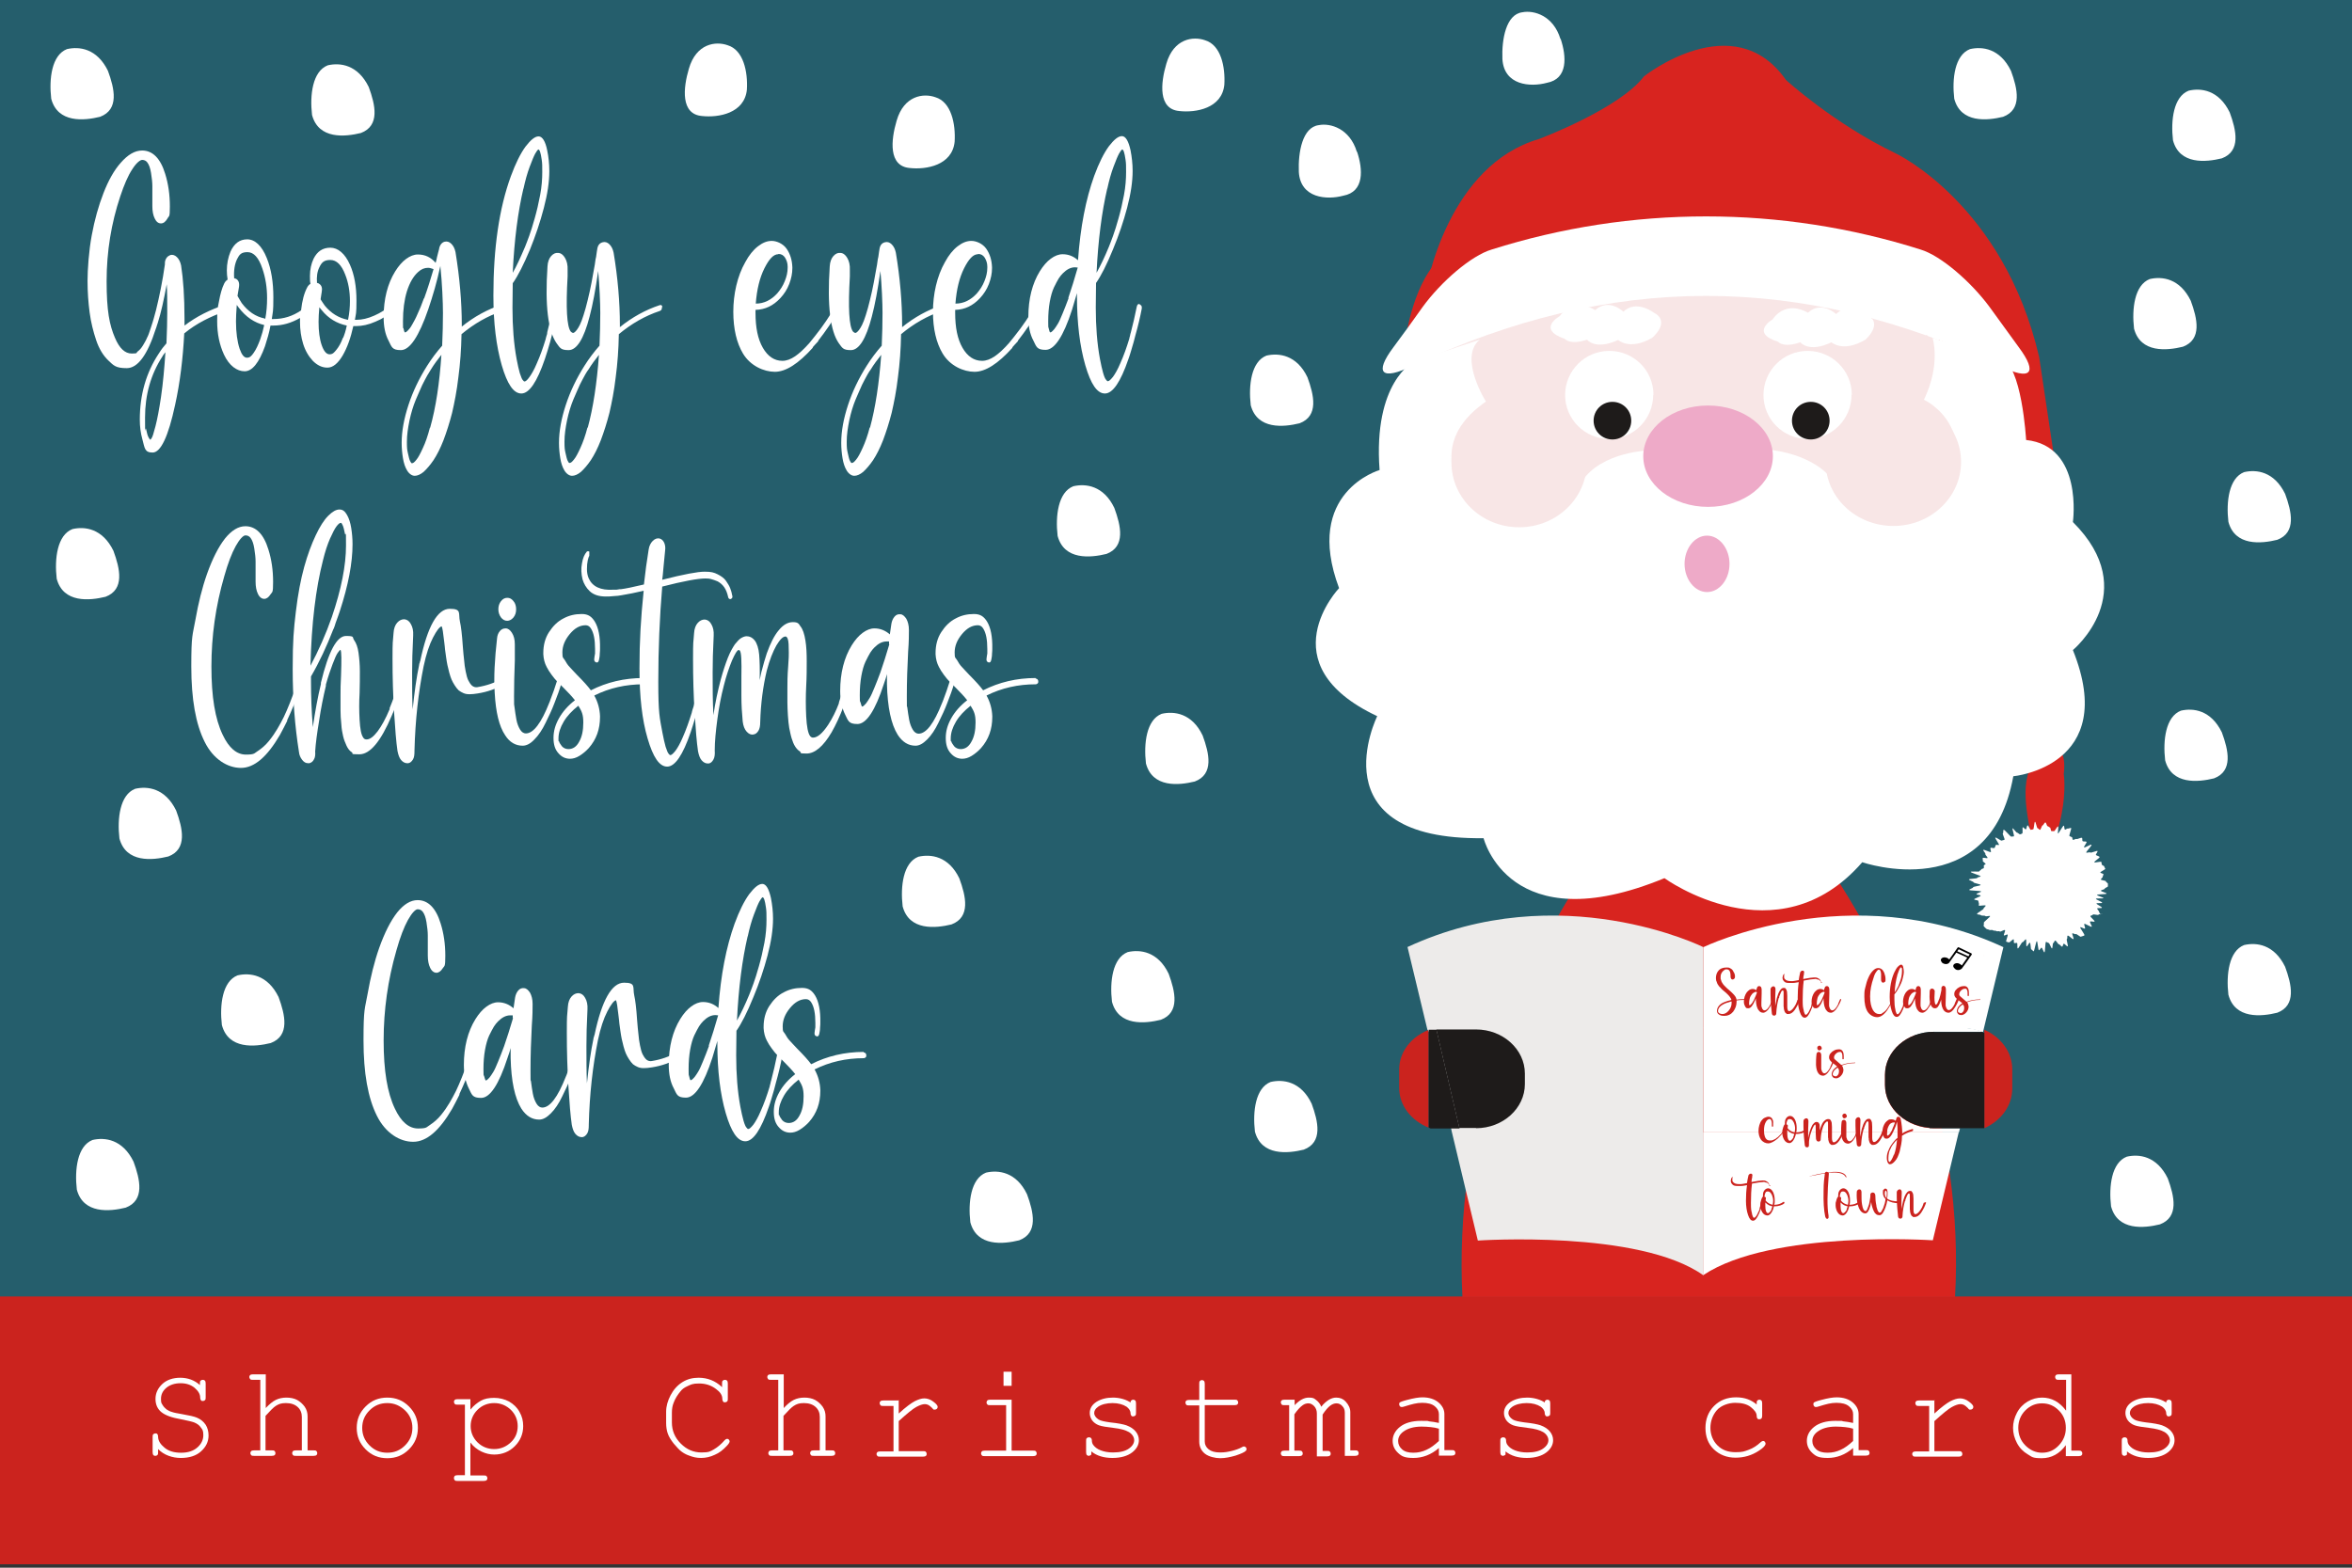 <?xml version="1.0" encoding="UTF-8"?> <svg xmlns="http://www.w3.org/2000/svg" id="Layer_1" data-name="Layer 1" viewBox="0 0 900 600"><rect x="0" y="0" width="900" height="600" fill="#333333" stroke="none"/><defs><style> .cls-1 { fill: none; } .cls-2 { fill: #f8e6e6; } .cls-3 { fill: #edebea; } .cls-4 { fill: #eeaac8; } .cls-5 { fill: #fff; } .cls-6 { fill: #cb231e; } .cls-7 { fill: #d8241f; } .cls-8 { fill: #1e1b1a; } .cls-9 { fill: #255e6c; } </style></defs><rect class="cls-9" y="-1.3" width="900" height="600"></rect><g><path class="cls-5" d="m86.2,116.6c.6-.2,1,0,1.1.9.2.8,0,1.3-.6,1.5-6.3,2.1-11.7,4.9-16.2,8.6-.5,9.6-1.6,18.8-3.5,27.4-2.6,12.1-5.5,18.2-8.6,18.2s-3-1.7-3.9-5c-.7-2.5-1-5-1-7.6,0-9.5,2.4-17.9,7.2-25.2l.2-.3c.8-1.3,1.8-2.6,2.8-3.7.2-4.7.3-8.6.3-11.6,0-4.7,0-8.4-.2-11-1.1,6-2.2,10.9-3.4,14.7l-.3.9c-.3.9-.4,1.4-.5,1.5-3.2,10-6.9,15-11.1,15s-5-1-7-2.9c-2-1.9-3.6-4.5-4.7-7.8s-2-6.8-2.5-10.6c-.5-3.8-.8-7.8-.8-12.1s.5-11.5,1.6-17.4c1.1-6,2.6-11.3,4.5-16.2,1.9-4.9,4.1-8.8,6.6-11.6,2.7-3.1,5.4-4.7,8.2-4.7,4,0,7,3,8.8,8.9,1.2,3.8,1.8,8,1.8,12.5s-.3,3.4-.9,4.6c-.7,1.2-1.5,1.9-2.5,1.9s-1.8-.6-2.4-1.9c-.6-1.2-.9-2.8-.9-4.7v-2c0-2.4,0-4.3,0-5.7,0-1.4-.2-3.1-.5-5-.3-1.9-.8-3.2-1.4-4-.5-.7-1.2-1-2-1s-2.3,1.2-3.8,3.6c-1.6,2.4-3.1,5.9-4.6,10.4-3.4,10.2-5.2,21-5.2,32.4s1.1,16.8,3.2,21.7c1.7,4,3.8,6,6.4,6s1.6-.3,2.3-.8c.7-.5,1.4-1.3,2-2.3.6-1,1.2-2,1.6-3,.5-.9.9-2.2,1.4-3.7.5-1.6.9-2.7,1.1-3.5s.5-1.9.9-3.3h0c1.3-5.3,2.5-11.1,3.4-17.5v-.5h0c0-.9.3-1.5.7-2.1.4-.5.9-.8,1.4-1,.8-.2,1.7,0,2.5.8.8.8,1.3,1.8,1.6,3.2.8,5.1,1.3,11.9,1.3,20.4v2.6c4.6-3.5,9.8-6.1,15.6-8Zm-28.8,51.7c.2,0,.4-.2.6-.6.3-.3.8-1.9,1.5-4.6.7-2.7,1.4-6.4,2.1-11.1.8-5.4,1.3-11.2,1.7-17.2-.6.7-1,1.3-1.2,1.7-4.4,6.8-6.6,14.6-6.6,23.3s.1,3.1.4,4.4c.3,1.3.5,2.3.8,2.9.3.6.5,1,.7,1Z"></path><path class="cls-5" d="m149.4,116.9c.5-.5.9-.4,1.3.2.4.6.3,1.2-.2,1.6-1.8,1.8-4.1,3.3-6.8,4.4-2.7,1.2-5.2,1.7-7.4,1.7h-1.1c-1,4.5-2.3,8.2-4.1,11.3-1.8,3-3.7,4.6-5.8,4.6s-3.9-.9-5.6-2.6c-1.6-1.7-2.9-3.9-3.7-6.5-.8-2.6-1.2-5.4-1.2-8.3s0-1.2,0-1.6c-3.3,1.9-6.7,2.9-10.2,2.9h-1.1c-.5,2.8-1.3,5.4-2.1,7.9-2.3,6.4-4.9,9.6-7.8,9.6s-5.9-2.1-7.9-6.4c-1.7-3.7-2.6-7.9-2.6-12.7s.2-5,.7-7.7c.5-2.7,1.1-5,2-6.8.3-.6.7-1.1,1.3-1.5-.2-1.2-.3-2.3-.3-3.5,0-2.6.5-5,1.4-7.2,1.4-3.1,3.5-4.7,6.4-4.7s5.6,2.4,7.5,7.2c1.7,4.2,2.5,9.2,2.5,15s-.2,5.4-.6,8.3h.7c3.8,0,7.3-1.1,10.5-3.3.4-3.7,1.2-6.7,2.4-8.9.2-.4.6-.9,1.2-1.3-.2-.8-.2-1.8-.2-3,0-2.5.5-4.7,1.4-6.6,1.4-2.8,3.5-4.2,6.4-4.2s5.6,2.2,7.5,6.5c1.7,3.8,2.5,8.4,2.5,13.7s-.2,4.9-.6,7.4h.6c2.1,0,4.3-.5,6.8-1.6,2.5-1.1,4.6-2.4,6.2-4.1Zm-47.9,5.2c.5-2.7.7-5.3.7-8,0-4.1-.6-7.8-1.8-11.3-1.4-4.2-3.3-6.3-5.7-6.3s-3.1.9-4,2.7c-.9,1.9-1.3,4.3-1.1,7.3.3,0,.5.2.7.2,1.1.6,1.4,1.8,1.1,3.4-.1.6-.3,1.6-.5,3,0,0,0,0,0,.1,0,0,0,.1,0,.1.7,1.2,1.2,2.1,1.6,2.7,2.4,3.2,5.3,5.2,8.8,5.9Zm-1.9,7.7c.6-1.7,1.1-3.5,1.5-5.4-3.8-.9-7-3.1-9.7-6.6-.2-.2-.4-.6-.8-1.1-.2,2.7-.3,4.8-.3,6.3,0,4.3.5,7.8,1.4,10.5.8,2.3,1.7,3.4,2.8,3.4s1.7-.6,2.6-1.9c.9-1.3,1.7-3,2.5-5.2Zm33.6-7.5c.5-2.4.7-4.7.7-7.1,0-3.7-.6-7.1-1.8-10.1-1.4-3.7-3.3-5.6-5.7-5.6s-3.3.9-4.2,2.8c-.8,1.6-1.1,3.6-.9,6,.4,0,.7.2.8.3,1,.6,1.3,1.7,1,3.2,0,.2-.2,1-.4,2.6h0c0,.1,0,.2,0,.2.4.7,1,1.5,1.6,2.4,2.4,2.9,5.3,4.7,8.8,5.4Zm-1.9,7c.5-1.2,1-2.7,1.4-4.7-3.8-.8-7-2.7-9.6-5.9l-.9-1.1c-.2,2.1-.3,4-.3,5.6,0,3.6.4,6.6,1.2,8.9.8,2.3,1.8,3.5,3,3.5s1.7-.6,2.6-1.7c.9-1.1,1.8-2.6,2.5-4.6Z"></path><path class="cls-5" d="m192.9,117.5c.2.8,0,1.3-.6,1.5-5.7,1.9-10.9,4.9-15.7,8.9-.1,5.8-.5,11.3-1.2,16.5-.6,5.2-1.5,9.7-2.4,13.6-1,3.9-2.1,7.3-3.3,10.5-1.2,3.1-2.5,5.6-3.8,7.6-1.3,1.9-2.6,3.4-3.8,4.5-1.2,1-2.4,1.5-3.4,1.5s-2.1-.7-2.9-2c-.8-1.3-1.3-2.9-1.6-4.7-.3-1.8-.5-3.8-.5-5.9,0-4.5.9-9.3,2.6-14.5,1.7-5.2,4.1-10.2,7.2-15.1,1.7-2.7,3.6-5.2,5.7-7.6.2-4.5.3-8.6.3-12.5s-.3-11.4-1-18c-1.3,6.1-2.9,11.5-4.6,16.5-3.6,10.5-7.1,15.7-10.5,15.7s-3.5-1.2-4.7-3.6c-1.3-2.4-1.9-5.4-1.9-9,0-6.9,1.5-12.8,4.4-17.5,1.3-2.1,2.7-3.7,4.2-4.8,1.5-1.1,3-1.7,4.5-1.7,2.8,0,5,1.1,6.8,3.2.2-.7.4-1.4.5-2.1.4-1.5.6-2.5.8-3.1.1-.8.4-1.5.8-2,.4-.5.9-.8,1.4-.9.8-.2,1.7,0,2.5.8s1.3,1.8,1.6,3.2c1.6,9.8,2.4,19.1,2.4,27.7s0,.2,0,.4c0,.2,0,.3,0,.4,4.7-3.8,9.8-6.6,15.3-8.4.6-.2.9,0,1.1.9Zm-30.6-3.3c1.3-3.6,2.5-7.4,3.6-11.2-.8-.3-1.5-.5-2.1-.5-1.4,0-2.6.5-3.8,1.6-1.8,1.6-3.2,4-4.3,7.4-1,3.3-1.5,7.1-1.5,11.4s0,2,.2,2.8c.2.8.3,1.3.5,1.5.2,0,.4,0,.6-.2.2-.1.6-.5,1-1,.5-.5.9-1.2,1.4-2.1.5-.9,1.2-2.1,1.9-3.8.8-1.7,1.6-3.6,2.4-5.9Zm2.3,49.5c2.2-7.8,3.6-17.2,4.3-27.9-1.4,1.8-2.8,3.6-4,5.6-.3.5-.8,1.3-1.4,2.3-.6,1-1.2,2.3-1.9,3.6-.6,1.4-1.5,3.3-2.5,5.7s-1.8,5.1-2.4,7.9c-.6,2.9-1,5.6-1,8.2s.1,3,.4,4.4c.3,1.3.5,2.3.8,2.9.3.6.5.9.7.9.5,0,1-.4,1.7-1.3.7-.8,1.5-2.3,2.5-4.5,1-2.1,1.9-4.7,2.7-7.8Z"></path><path class="cls-5" d="m212.8,116.6c.6.2.8.7.7,1.5-.7,3.6-1.5,7-2.3,10.1-.3,1.1-.5,2-.7,2.7-.6,2.2-1.3,4.4-2,6.5-3,8.8-6,13.2-9,13.2s-5.4-3.6-7.5-10.8c-2.1-7.3-3.2-16.1-3.2-26.7,0-18.2,2.2-33.4,6.7-45.7,1.8-4.9,3.7-8.7,5.6-11.3,2-2.6,3.6-3.9,5-3.9s2.6,1.8,3.3,5.4c.5,2.4.8,5.1.8,7.9,0,4.1-.7,8.8-2.1,14.1-1.4,5.4-3.2,10.7-5.3,15.9-2.4,5.7-4.6,10.1-6.6,12.9,0,3-.1,6.1-.1,9.4,0,7.2.5,13.8,1.6,19.7.4,2.1.8,3.9,1.2,5.3.5,1.4.8,2.3,1.1,2.6.3.4.5.6.7.6.5,0,1.1-.6,1.9-1.7.8-1.1,1.8-2.8,2.8-5.2,1.3-2.9,2.4-6,3.4-9.3,0-.3.2-.7.3-1.2.2-.5.3-.9.3-1.2h0v-.2c1-3.8,1.7-7.1,2.3-9.9.2-.8.5-1.1,1.1-.9Zm-12.5-44.5c-2.1,8.9-3.5,19.6-4.1,32.3,1.4-2.4,2.9-5.7,4.7-9.9,0,0,0,0,0,0s0,0,0,0c.5-1.2,1-2.6,1.6-4.2.6-1.6,1.3-3.9,2.1-6.7.8-2.8,1.5-5.8,2.1-9,.6-3.2.8-6.1.8-8.7s0-3.3-.2-4.7c-.2-1.4-.4-2.4-.6-3-.2-.7-.5-1-.7-1-.3.2-.7.7-1.2,1.6-.5.9-1.2,2.6-2.1,5-.9,2.4-1.7,5.2-2.4,8.5Z"></path><path class="cls-5" d="m253.2,117.5c.2.7,0,1.2-.7,1.5-5.7,1.9-10.9,4.9-15.7,8.9-.1,5.8-.5,11.3-1.2,16.5-.6,5.2-1.5,9.7-2.4,13.6-1,3.9-2.1,7.3-3.3,10.5-1.2,3.1-2.5,5.6-3.8,7.6-1.3,1.9-2.6,3.4-3.8,4.5-1.2,1-2.4,1.5-3.4,1.5s-2.1-.7-2.9-2c-.8-1.3-1.3-2.9-1.6-4.7-.3-1.8-.5-3.8-.5-5.9,0-4.5.9-9.3,2.6-14.5,1.7-5.2,4.1-10.2,7.2-15.1,1.7-2.7,3.6-5.2,5.7-7.6.2-4.5.3-8.6.3-12.5s-.3-10.5-.8-16.1c-1,7.1-2.1,13-3.3,17.5-2.2,8.5-4.9,12.8-8,12.8s-3.3-.9-4.6-2.6c-3.3-4.7-4.5-14.5-3.5-29.4.1-1.8.6-3.1,1.4-4,.8-.9,1.7-1.3,2.6-1.2,1.1,0,2,.7,2.7,1.9.7,1.2,1.1,2.7,1,4.7,0,.2,0,.6,0,1.2s0,1,0,1.2c-.7,12.1-.3,19.1,1.2,21.1.3.3.6.5.9.5s.3,0,.5-.2c.2-.1.5-.4.9-.9.4-.5.8-1.2,1.2-2,.4-.8.9-2.1,1.4-3.7.5-1.6,1.1-3.6,1.6-5.8,1.1-4.4,1.9-8.9,2.7-13.5.2-1.7.4-2.7.5-3,.2-1.7.4-2.6.4-2.7.2-1.7.9-2.6,2.2-2.9.8-.2,1.7,0,2.5.8s1.3,1.8,1.6,3.2c1.6,9.6,2.4,18.9,2.4,27.7v.8c4.7-3.8,9.8-6.6,15.2-8.4.6-.2,1,0,1.1.9Zm-28.3,46.2c2.1-7.7,3.5-17,4.3-27.9-1.4,1.8-2.8,3.6-4,5.6-.2.2-.3.5-.5.7-.2.3-.3.5-.5.8-.2.3-.3.5-.4.7-.6,1-1.2,2.3-1.9,3.6-.6,1.4-1.5,3.3-2.5,5.7s-1.8,5.1-2.4,7.9c-.6,2.9-1,5.6-1,8.2s.1,3,.4,4.4c.3,1.3.5,2.3.8,2.9.3.6.5.9.7.9.5,0,1-.4,1.7-1.3.7-.8,1.5-2.3,2.5-4.5,1-2.2,1.9-4.7,2.7-7.8Z"></path><path class="cls-5" d="m321,116.9c.5.5.5,1,.2,1.6-2.6,4.4-5.3,8.3-8.1,11.9v.2c-1.1,1.1-1.7,1.9-2.1,2.3v.2c-5.5,6.1-10.3,9.2-14.5,9.2s-9.4-2.3-12.2-7c-2.4-4-3.7-9.4-3.7-16s1.5-13.6,4.6-19c1.4-2.6,3-4.6,4.8-6,1.8-1.4,3.5-2.1,5.3-2.1s4.3,1,5.7,3c1.4,2,2.1,4.4,2.2,7.1v.3c0,2-.4,4-1.2,6.1-.8,2.1-2,3.9-3.4,5.4-2.7,2.9-5.8,4.4-9.5,4.5v1.2c0,5.6.9,10,2.8,13.3,1.9,3.3,4.4,5,7.5,5s6.3-2.3,10.3-6.8h0c.7-.9,1.4-1.7,2.1-2.6,3.2-4,5.8-7.9,7.9-11.6.2-.3.4-.4.6-.5.3,0,.5,0,.7.2Zm-23.2-19.6c-1.8,0-3.5,1.8-5.3,5.4-1.8,3.6-2.9,8.1-3.3,13.5,3.2,0,5.9-1.4,8.2-3.9,1.2-1.4,2.2-2.9,2.9-4.7.7-1.7,1.1-3.4,1.1-5.1v-.5c0-1.3-.4-2.4-1-3.4-.6-.9-1.4-1.4-2.5-1.4Z"></path><path class="cls-5" d="m361.2,117.5c.2.7,0,1.2-.7,1.5-5.7,1.9-10.9,4.9-15.7,8.9-.1,5.8-.5,11.3-1.2,16.5-.6,5.2-1.5,9.7-2.4,13.6-1,3.9-2.1,7.3-3.3,10.5-1.2,3.1-2.5,5.6-3.8,7.6-1.3,1.9-2.6,3.4-3.8,4.5-1.2,1-2.4,1.5-3.4,1.5s-2.1-.7-2.9-2c-.8-1.3-1.3-2.9-1.6-4.7-.3-1.8-.5-3.8-.5-5.9,0-4.5.9-9.3,2.6-14.5,1.7-5.2,4.1-10.2,7.2-15.1,1.7-2.7,3.6-5.2,5.7-7.6.2-4.5.3-8.6.3-12.5s-.3-10.5-.8-16.1c-1,7.1-2.1,13-3.3,17.5-2.2,8.5-4.9,12.8-8,12.8s-3.3-.9-4.6-2.6c-3.3-4.7-4.5-14.5-3.5-29.4.1-1.8.6-3.1,1.4-4,.8-.9,1.7-1.3,2.6-1.2,1.1,0,2,.7,2.7,1.9.7,1.2,1.1,2.7,1,4.7,0,.2,0,.6,0,1.2s0,1,0,1.2c-.7,12.1-.3,19.1,1.2,21.1.3.3.6.5.9.5s.3,0,.5-.2c.2-.1.5-.4.9-.9.4-.5.8-1.2,1.2-2,.4-.8.9-2.1,1.4-3.7.5-1.6,1.1-3.6,1.6-5.8,1.1-4.4,1.9-8.9,2.7-13.5.2-1.7.4-2.7.5-3,.2-1.7.4-2.6.4-2.7.2-1.7.9-2.6,2.2-2.9.8-.2,1.7,0,2.5.8s1.3,1.8,1.6,3.2c1.6,9.6,2.4,18.9,2.4,27.7v.8c4.7-3.8,9.8-6.6,15.2-8.4.6-.2,1,0,1.1.9Zm-28.3,46.2c2.1-7.7,3.5-17,4.3-27.9-1.4,1.8-2.8,3.6-4,5.6-.2.2-.3.5-.5.7-.2.3-.3.5-.5.8-.2.3-.3.5-.4.7-.6,1-1.2,2.3-1.9,3.6-.6,1.4-1.5,3.3-2.5,5.7s-1.8,5.1-2.4,7.9c-.6,2.9-1,5.6-1,8.2s.1,3,.4,4.4c.3,1.3.5,2.3.8,2.9.3.6.5.9.7.9.5,0,1-.4,1.7-1.3.7-.8,1.5-2.3,2.5-4.5,1-2.2,1.9-4.7,2.7-7.8Z"></path><path class="cls-5" d="m397.4,116.9c.5.5.5,1,.2,1.6-2.6,4.4-5.3,8.3-8.1,11.9v.2c-1.1,1.1-1.7,1.9-2.1,2.3v.2c-5.5,6.1-10.3,9.2-14.5,9.2s-9.4-2.3-12.2-7c-2.4-4-3.7-9.4-3.7-16s1.5-13.6,4.6-19c1.4-2.6,3-4.6,4.8-6,1.8-1.4,3.5-2.1,5.3-2.1s4.3,1,5.7,3c1.4,2,2.1,4.4,2.2,7.1v.3c0,2-.4,4-1.2,6.1-.8,2.1-2,3.9-3.4,5.4-2.7,2.9-5.8,4.4-9.5,4.5v1.2c0,5.6.9,10,2.8,13.3,1.9,3.3,4.4,5,7.5,5s6.3-2.3,10.3-6.8h0c.7-.9,1.4-1.7,2.1-2.6,3.2-4,5.8-7.9,7.9-11.6.2-.3.4-.4.6-.5.3,0,.5,0,.7.2Zm-23.2-19.6c-1.8,0-3.5,1.8-5.3,5.4-1.8,3.6-2.9,8.1-3.3,13.5,3.2,0,5.9-1.4,8.2-3.9,1.2-1.4,2.2-2.9,2.9-4.7.7-1.7,1.1-3.4,1.1-5.1v-.5c0-1.3-.4-2.4-1-3.4-.6-.9-1.4-1.4-2.5-1.4Z"></path><path class="cls-5" d="m436.2,116.6c.6.2.8.7.7,1.5-.6,3.2-1.4,6.6-2.4,10.1-.3,1.1-.5,2-.7,2.7-.8,2.7-1.4,4.9-2,6.5-3,8.8-6,13.2-9,13.2s-5.4-3.6-7.5-10.8c-2.1-7.3-3.2-16.1-3.2-26.7v-.9c-.8,2.7-1.4,4.8-1.9,6.4-3.3,10.2-6.7,15.3-10.1,15.3s-3.5-1.2-4.7-3.6c-1.3-2.4-1.9-5.4-1.9-9,0-6.9,1.5-12.8,4.4-17.5,1.3-2.1,2.7-3.7,4.2-4.8,1.5-1.1,3-1.7,4.5-1.7,2.3,0,4.2.8,5.9,2.3.9-12.7,3-23.4,6.2-32.3,1.8-4.9,3.7-8.7,5.6-11.3,2-2.6,3.6-3.9,5-3.9s2.5,1.8,3.3,5.4c.5,2.6.8,5.2.8,7.9,0,4.1-.7,8.8-2.1,14.1-1.4,5.3-3.2,10.6-5.4,15.9-2.4,5.9-4.6,10.2-6.5,12.9,0,3-.1,6.1-.1,9.4,0,7.2.5,13.8,1.6,19.7.4,2.1.8,3.9,1.2,5.3.4,1.4.8,2.3,1.1,2.6.3.4.5.6.7.6.5,0,1.1-.6,2-1.7.8-1.1,1.8-2.8,2.8-5.2,1.3-2.9,2.4-6,3.4-9.3,0-.3.2-.7.3-1.2.1-.5.2-1,.3-1.2.8-3.1,1.6-6.4,2.3-10,.2-.8.6-1.1,1.1-.9Zm-27.4-2.6c1.2-3.5,2.4-7.4,3.6-11.6h0c-.4,0-.8-.1-1-.1-1.7,0-3.2.8-4.7,2.3-.5.5-1.1,1.2-1.6,2-.5.8-1.1,2-1.8,3.4-.7,1.5-1.2,3.3-1.6,5.5-.4,2.2-.6,4.7-.6,7.4s0,2,.2,2.8c.2.8.3,1.3.5,1.5.2,0,.4,0,.6-.2.2-.1.5-.5,1-1,.4-.5.9-1.3,1.4-2.1s1.1-2.2,1.8-3.9c.7-1.7,1.5-3.7,2.3-5.9Zm14.9-41.9c-2.1,9-3.5,19.8-4.1,32.3,1.5-2.7,3.1-6,4.7-9.9,0,0,0,0,0,0s0,0,0,0c.5-1.2,1-2.6,1.6-4.2.6-1.6,1.3-3.9,2.1-6.7.8-2.8,1.5-5.8,2.1-9,.6-3.2.8-6.1.8-8.7s0-3.3-.2-4.7c-.2-1.4-.4-2.4-.6-3-.2-.7-.5-1-.7-1-.3.2-.7.7-1.2,1.6-.5.9-1.2,2.6-2.1,5-.9,2.4-1.7,5.2-2.4,8.5Z"></path><path class="cls-5" d="m115.2,259.9c.5.3.7.9.4,1.6,0,.1-.1.4-.3.8-.2.4-.3.8-.4,1.1-1.6,4.5-3.3,8.6-5,12.2h0c0,0,0,.1,0,.2,0,0,0,.1,0,.1-.8,1.7-1.8,3.5-2.8,5.4-4.9,8.4-9.8,12.6-14.9,12.6s-10.6-3.3-13.9-10c-3.4-6.8-5.1-16.3-5.1-28.8s.5-11.8,1.6-18c1.1-6.2,2.5-12,4.4-17.4,2.1-5.9,4.4-10.4,6.9-13.6,2.5-3.1,5.1-4.7,7.8-4.7,4,0,7,3,8.8,8.9,1.2,3.8,1.8,7.9,1.8,12.4s-.3,3.7-1,4.8c-.7,1.1-1.5,1.7-2.4,1.7s-1.8-.6-2.4-1.9c-.6-1.2-.9-2.8-.9-4.7v-2c0-2.4,0-4.3,0-5.7,0-1.4-.2-3.1-.5-5-.3-1.9-.8-3.2-1.4-4-.5-.7-1.2-1-2-1s-2.2,1.4-3.7,4.1c-1.5,2.7-3,6.6-4.4,11.6-3.3,11.4-4.9,22.9-4.9,34.5s1.4,20,4.3,26.1c2.4,5.1,5.4,7.6,8.9,7.6s3.1-.5,4.6-1.4c1.5-1,2.9-2.2,4.2-3.8,1.3-1.6,2.3-3.1,3.2-4.6.9-1.5,1.7-3,2.5-4.6h0c1.4-2.9,3-7,4.9-12.1l.7-1.9c.3-.7.7-.9,1.2-.5Z"></path><path class="cls-5" d="m153.9,259.8c.5.3.7.8.5,1.5-1,3.3-2,6.3-3.1,9.1,0,0,0,0,0,.2,0,.1-.3.6-.6,1.4-.3.8-.6,1.5-.8,1.9,0,0,0,0,0,0s0,0,0,0c-4.2,9.9-8.3,14.8-12.4,14.8s-2-.3-2.9-.8c-.8-.5-1.5-1.4-2-2.5-.5-1.1-1-2.3-1.3-3.6-.3-1.3-.6-2.8-.7-4.7-.2-1.9-.3-3.6-.3-5.2,0-1.6,0-3.4,0-5.6s0-4.6.2-7.9c.2-5.8.2-9-.2-9.7-.3.1-.6.5-1.1,1.2-.5.7-1.1,2.1-1.9,4.2-.8,2.1-1.7,4.7-2.6,7.9,0,0,0,.2,0,.3,0,0,0,.2,0,.2-1,4.2-1.9,8.6-2.6,13.4-.8,4.8-1.3,8.6-1.5,11.7.1,1.3,0,2.3-.5,3.1-.4.8-1,1.2-1.7,1.4h-.5c-.9,0-1.6-.4-2.3-1.3-.6-.8-1.1-1.8-1.2-3-1.6-10.1-2.4-20.6-2.4-31.7s.4-15.1,1.2-21.9c.8-6.8,1.9-12.5,3.2-17.2,1.3-4.7,2.8-8.7,4.4-12.1,1.6-3.4,3.2-5.9,4.8-7.5,1.6-1.6,3-2.4,4.3-2.4s2.1.7,2.9,2.1c.8,1.4,1.3,3.1,1.6,5,.3,1.9.5,4,.5,6.2,0,7.1-1.6,15.6-4.9,25.7-.3,1-.9,2.5-1.6,4.5-.1.3-.2.6-.3,1-.1.3-.2.6-.3.8,0,.2-.1.3-.2.4-2.6,6.7-5.4,12.7-8.6,18.2v1.9c0,5.4.2,11.2.7,17.5.9-6.1,1.9-11.6,3.1-16.5,0,0,0-.2,0-.3,0,0,0-.2,0-.2h0c2.9-12,6.1-17.9,9.6-17.9s2.3.5,3.1,1.6c.8,1.1,1.4,2.7,1.7,4.9.3,2.2.5,4.5.5,7,0,2.5,0,5.3-.1,8.4-.2,3.3-.2,6.7,0,10.2.2,3.5.6,5.7,1.4,6.8.3.5.7.7,1.3.7,1.2,0,2.6-1,4.2-3.1,1.5-2,3.1-4.9,4.6-8.5,0,0,0-.1,0-.2,0,0,0-.2,0-.2,1.3-3.1,2.5-6.6,3.7-10.5,0-.3.3-.5.5-.7.2-.1.5-.1.7,0Zm-30.3-45.4c-2.8,10.9-4.4,24.3-4.8,40.4,3.1-5.8,5.9-12.1,8.2-18.7,3.6-10.6,5.4-19.7,5.4-27.3s-.1-3.1-.4-4.5c-.3-1.4-.5-2.4-.8-3.1-.3-.7-.5-1-.7-1.1-.5,0-1,.4-1.7,1.3-.7.9-1.5,2.5-2.5,4.7-1,2.3-1.9,5-2.7,8.3Z"></path><path class="cls-5" d="m192.8,259.7c.2.1.4.3.5.6.1.3.1.6,0,.9,0,.3-.3.5-.5.7-2.9,1.7-6.2,2.9-10,3.5h0c-1.2.2-2.2.3-3.1.3s-1.6-.1-2.3-.4c-.7-.3-1.4-.7-1.9-1.1-.5-.5-1-1.1-1.5-1.9-.5-.8-.9-1.5-1.2-2.2-.3-.7-.6-1.6-.9-2.7-.3-1.1-.5-2.1-.7-2.9-.2-.8-.3-1.8-.5-3s-.3-2.2-.4-2.9c0-.7-.2-1.6-.3-2.8-.4-3.6-.7-5.6-1-6.1-.8.2-1.9,1.6-3.3,4.3s-2.6,6.3-3.6,11c-2,9.9-3.2,20.6-3.5,32.3v.2c0,1.3-.1,2.4-.6,3.2-.5.8-1.1,1.3-1.8,1.4h-.4c-.8,0-1.6-.4-2.3-1.2-.7-.8-1.1-2-1.4-3.5-.5-3.4-.9-8.4-1.3-14.8-.4-6.5-.6-13.3-.6-20.4s.1-6.2.4-10c.1-1.7.6-3,1.4-3.9.8-.9,1.7-1.3,2.7-1.3,1.1.1,1.9.7,2.5,1.8.7,1.2,1,2.6.9,4.4-.3,5.7-.4,10.4-.4,14.1,0,5.4,0,10.1.2,14.2.7-6.7,1.5-12.4,2.5-17.1,0-.2,0-.4.2-.7,0-.3.1-.5.2-.7,2.8-13.3,6.6-20,11.3-20s3.2,1.7,3.9,4.9c.4,1.7.8,4.9,1.1,9.5.2,2.2.3,3.9.5,5.3.1,1.4.3,2.8.6,4.3.3,1.5.6,2.6,1,3.4.4.8.8,1.4,1.4,2,.6.5,1.3.7,2,.6,3.7-.6,6.8-1.7,9.5-3.3.2-.2.5-.2.7,0Z"></path><path class="cls-5" d="m214.4,259.8c.6.3.8.8.5,1.5-.8,2.7-1.7,5.2-2.7,7.7-.9,2.4-2.1,5-3.4,7.6-1.3,2.7-2.7,4.8-4.3,6.4-1.5,1.6-3,2.4-4.5,2.4-2.7,0-5-1.3-6.7-4-2.3-3.4-3.6-8.8-4-16.2-.4-6,0-13,.9-20.9.1-1.2.5-2.1,1.1-2.8.6-.7,1.3-1,2.2-1,.9,0,1.7.6,2.4,1.7s1.1,2.5,1.1,4.4c0,1.9,0,4,0,6.2-.2,5.1-.3,9.7-.3,13.7s0,2.8.2,4.3c.2,1.5.4,3,.7,4.6.3,1.6.8,2.8,1.4,3.8.6,1,1.4,1.5,2.2,1.5,2.9,0,5.9-3.9,9-11.8l.3-.7h0c0,0,0-.1,0-.1,1-2.5,1.9-5.1,2.7-7.7.2-.7.6-.9,1.2-.6Zm-17.9-23.5c-.7.8-1.5,1.3-2.4,1.3s-1.7-.4-2.4-1.3c-.6-.8-1-1.9-1-3.1s.3-2.2,1-3.1c.6-.8,1.4-1.3,2.4-1.3s1.7.4,2.4,1.3c.7.8,1,1.9,1,3.1s-.3,2.2-1,3.1Z"></path><path class="cls-5" d="m246.2,259.7c.2,0,.5.1.7.3.2.2.3.5.3.8s0,.6-.3.8c-.2.2-.4.3-.7.3-6.7,0-13,1.4-18.8,4.3,1.4,2.5,2.1,5.2,2.2,7.9v.3c0,4.7-1.4,8.6-4.3,11.9-1.1,1.2-2.3,2.2-3.6,3-1.3.8-2.5,1.1-3.6,1.1-1.7,0-3.2-.7-4.4-2.1-1.3-1.4-1.9-3.3-1.9-5.9s.7-5,2.1-7.5c1.4-2.5,3.4-4.8,6.1-6.9-1.1-1.4-2.6-3-4.3-4.7-1.2-1.2-2.1-2.1-2.6-2.6-.5-.5-1.2-1.3-2-2.4s-1.4-2-1.9-3c-.8-1.5-1.2-3.1-1.3-4.9h0v-.3s0,0,0-.1,0-.1,0-.1c0-3,.7-5.7,2.2-8,1.5-2.3,3.3-4.1,5.5-5.2,2.2-1.2,4.5-1.7,7-1.7s3.8,1,5,2.9c1.4,2.3,2.1,5.8,2,10.4h0c0,.4,0,1-.1,1.9h0c0,1.1-.2,1.8-.3,2.4-.2.8-.5,1.1-1.1.9-.6-.2-.8-.7-.7-1.4,0-.5.2-1.2.3-2h0v-.2c0-.6,0-1.1,0-1.5,0-3.6-.5-6.2-1.6-7.9-.5-.8-1.2-1.2-2-1.2-2.2,0-4.2,1.1-6.1,3.4s-2.8,4.6-2.8,7,.3,1.9.9,2.9c.6,1.1,1.2,2,1.9,2.7.6.7,1.6,1.7,2.8,3,2.4,2.4,4.2,4.4,5.3,5.9,6.1-3.1,12.8-4.7,20.1-4.7Zm-28.7,27c1.7,0,3.1-.9,4.1-2.8,1.1-1.9,1.6-4.3,1.6-7.4s-.6-4.3-1.9-6.4c-2.4,1.9-4.3,3.9-5.6,6.1-1.3,2.2-2,4.3-2,6.4s0,.6.2,1.1c.1.5.5,1.1,1.1,1.9.6.7,1.5,1.1,2.5,1.1Z"></path><path class="cls-5" d="m280.2,227.9c.2.7,0,1.2-.7,1.4,0,0,0,0,0,0,0,0,0,0,0,0-.5,0-.8-.3-.9-.9-.3-1.4-.8-2.7-1.5-3.7-.7-1-1.6-1.7-2.5-2.2-1-.4-1.8-.7-2.6-.9-.8-.2-1.5-.2-2.2-.2-2.7,0-8.2,1-16.4,3.1-1,11.9-1.5,24-1.5,36.3s.5,13.8,1.6,19.7c.4,2.1.8,3.9,1.2,5.3.5,1.4.8,2.3,1.1,2.6.3.4.5.6.7.6.5,0,1.1-.6,2-1.7.8-1.1,1.8-2.8,2.8-5.2,1.2-2.7,2.3-5.8,3.4-9.3,0-.3.2-.7.3-1.2.2-.5.3-.9.4-1.2h0c.9-3.8,1.7-7.1,2.3-10.1.2-.8.6-1.1,1.1-.9.6.2.8.7.6,1.5-.7,3.6-1.5,7-2.3,10.2-.2.7-.4,1.6-.8,2.7-.9,3.1-1.6,5.2-2,6.4-3,8.8-6,13.2-9,13.2s-5.4-3.6-7.5-10.8c-2.1-7.1-3.1-16-3.1-26.7s.5-19,1.6-29.8c-3,.7-5.9,1.3-8.4,1.7h0c-1.1.2-1.9.3-2.5.3h0c-1.7.2-2.9.2-3.6.2-2.7,0-4.7-.7-6.1-2-1.4-1.3-2.3-2.9-2.8-4.6-.5-2.1-.6-4.1-.2-6.1.3-2,1-3.5,1.8-4.4,0,0,0,0,0,0,0-.1.2-.2.2-.2h.6c0,0,.2,0,.2.2h0c0,0,0,0,0,0h0c0,0,0,0,0,0h0c0,.1,0,.1,0,.1h0c0,0,0,.1,0,.1,0,0,0,0,0,.2h0v.2s0,0,0,0v.3h0v.2h0c0,.1,0,.2,0,.3h0c0,0,0,.1,0,.1-.2.3-.4.9-.6,1.8-.2.9-.3,2-.3,3.3,0,1.3.2,2.5.7,3.6,1.4,3.1,4.5,4.6,9.4,4.3.2,0,.5,0,.8,0,.3,0,.6,0,1-.1s.7-.1.9-.1h.2c1.7-.2,4.6-.8,8.8-1.8.5-4.6,1.1-9,1.8-13.3.2-1.5.8-2.6,1.6-3.4.8-.8,1.7-1.1,2.6-.9.7.2,1.3.7,1.7,1.5.4.8.6,1.9.4,3.2-.2,1.6-.3,3.6-.6,6.2-.2,2.6-.4,4.2-.5,4.9,8.2-2.1,13.6-3.1,16.2-3.1s3.6.3,5,1,2.5,1.5,3.2,2.5c.7,1,1.3,2,1.6,2.8.3.8.6,1.7.7,2.5Z"></path><path class="cls-5" d="m325,259.8c.6.3.8.8.6,1.5-.7,2.5-1.6,5.3-2.7,8.6h0c0,.2,0,.2,0,.2-1.5,4-3.1,7.4-4.7,10.2-3.2,5.4-6.4,8.1-9.6,8.1s-1.8-.3-2.5-.8c-.8-.5-1.4-1.2-1.9-2s-.9-1.8-1.3-3.1-.6-2.6-.9-3.9c-.2-1.3-.4-2.9-.5-4.7-.1-1.8-.2-3.5-.2-5,0-1.5,0-3.3,0-5.4s0-4.9.3-8.5c.2-2.3.3-4.6.2-6.9,0-2.3-.2-3.6-.7-4.2-.2-.2-.3-.3-.5-.3-1,0-2.1,1.1-3.5,3.4-1.3,2.3-2.6,5.5-3.7,9.7-1.4,5.9-2.3,12.5-2.5,19.7,0,1.4-.2,2.5-.7,3.3-.5.8-1.1,1.3-1.9,1.4-.9.2-1.8-.2-2.6-1.1-.8-.9-1.3-2.2-1.5-3.9-.3-3.1-.5-6.4-.5-9.8s0-4.5,0-7.3c.1-6,0-9.3-.6-10-.1-.2-.3-.2-.5-.2-.5,0-1.3,1.3-2.5,4-1.1,2.7-2.2,5.9-3.1,9.5-1.1,4.2-1.9,8.5-2.5,13s-1,8.5-1,11.9c.1,1.4,0,2.6-.5,3.5-.5.9-1.1,1.4-1.8,1.5h-.4c-.8,0-1.6-.4-2.3-1.2-.7-.8-1.1-2-1.4-3.5-.5-3.4-.9-8.4-1.3-14.8-.4-6.5-.6-13.3-.6-20.4s.1-6.2.4-10c.1-1.7.6-3,1.4-3.9.8-.9,1.7-1.3,2.7-1.3,1.1.1,1.9.7,2.5,1.8.7,1.2,1,2.6.9,4.4-.3,5.7-.4,10.4-.4,14.1,0,5.7,0,11.1.3,16.3.7-4.9,1.7-9.4,2.8-13.6.9-3.3,1.8-6,2.7-8.3s1.9-4,2.7-5.2c.9-1.1,1.7-2,2.4-2.4s1.4-.7,2.1-.7c1.2,0,2.2.5,3.1,1.6.9,1.2,1.5,3.1,1.7,5.4.2,2.4.3,5.6.2,9.8.4-1.8.6-3.1.9-4,0,0,0,0,0,0s0,0,0,0h0c.5-2,1.1-4,1.8-6.2,1.4-3.9,2.9-6.9,4.6-8.9,1.7-2.1,3.5-3.1,5.4-3.1s2.2.5,2.9,1.6c.9,1.1,1.5,2.9,1.9,5.4.4,2.4.5,5.1.5,8,0,2.9,0,6-.2,9.5-.2,3.8-.2,7.7,0,11.6.2,3.9.7,6.5,1.5,7.5.3.4.7.6,1.1.6,1.7,0,3.6-1.6,5.8-4.9,1.7-2.6,3-5.3,4.1-8.2,0,0,0-.1,0-.2,0-.1,0-.2.1-.3,0,0,0-.1,0-.1h0c.8-2.3,1.6-5,2.4-8,.2-.7.6-1,1.2-.7Z"></path><path class="cls-5" d="m364.7,259.8c.5.3.7.8.5,1.5-.8,2.7-1.7,5.2-2.7,7.7-.9,2.4-2.1,5-3.4,7.6-1.3,2.7-2.7,4.8-4.3,6.4s-3,2.4-4.5,2.4c-2.7,0-5-1.4-6.8-4.2-2.5-4-3.9-10.5-4.1-19.4v-3.8c-.2.9-.6,2.1-1.2,3.8-3.3,10.2-6.7,15.3-10.1,15.3s-3.5-1.2-4.7-3.6c-1.2-2.4-1.9-5.4-1.9-9,0-6.9,1.5-12.8,4.4-17.5,1.3-2.1,2.7-3.7,4.2-4.8,1.5-1.1,3-1.7,4.5-1.7,2.2,0,4.2.8,5.9,2.3.3-2,.5-3.3.6-4.1.2-1.1.6-2,1.2-2.7.6-.7,1.3-1,2.2-.9.9,0,1.6.7,2.3,1.7.6,1.1,1,2.5,1,4.3,0,1.7,0,4.5-.3,8.3-.3,5.7-.5,11.4-.5,17.2s0,2.8.2,4.3c.2,1.5.4,3,.7,4.6.3,1.6.8,2.8,1.4,3.8.6,1,1.4,1.5,2.2,1.5,2.9,0,5.9-3.9,9-11.8l.3-.7h0c1-2.6,1.9-5.2,2.7-7.8.2-.7.6-.9,1.2-.6Zm-24.5-13.3c0-.1,0-.3,0-.5s0-.4,0-.5c-.2,0-.5,0-.9,0-1.7,0-3.2.8-4.7,2.3-.5.5-1.1,1.2-1.6,2-.5.8-1.1,2-1.8,3.4-.7,1.5-1.2,3.3-1.6,5.5-.4,2.2-.6,4.7-.6,7.4s0,2,.3,2.8c.2.8.4,1.3.5,1.5.2,0,.4,0,.6-.2.2-.1.5-.5,1-1,.4-.5.9-1.3,1.4-2.1s1.1-2.2,1.8-3.9c.7-1.7,1.5-3.7,2.3-5.9,1.1-3.1,2.2-6.7,3.4-10.7Z"></path><path class="cls-5" d="m396.3,259.7c.2,0,.5.1.7.3.2.2.3.5.3.8s0,.6-.3.8c-.2.2-.4.3-.7.3-6.7,0-13,1.4-18.8,4.3,1.4,2.5,2.1,5.2,2.2,7.9v.3c0,4.7-1.4,8.6-4.3,11.9-1.1,1.2-2.3,2.2-3.6,3-1.3.8-2.5,1.1-3.6,1.1-1.7,0-3.2-.7-4.4-2.1-1.3-1.4-1.9-3.3-1.9-5.9s.7-5,2.1-7.5c1.4-2.5,3.4-4.8,6.1-6.9-1.1-1.4-2.6-3-4.3-4.7-1.2-1.2-2.1-2.1-2.6-2.6-.5-.5-1.2-1.3-2-2.4s-1.4-2-1.9-3c-.8-1.5-1.2-3.1-1.3-4.9h0v-.3s0,0,0-.1,0-.1,0-.1c0-3,.7-5.7,2.2-8,1.5-2.3,3.3-4.1,5.5-5.2,2.2-1.2,4.5-1.7,7-1.7s3.8,1,5,2.9c1.4,2.3,2.1,5.8,2,10.4h0c0,.4,0,1-.1,1.9h0c0,1.1-.2,1.8-.3,2.4-.2.8-.5,1.1-1.1.9-.6-.2-.8-.7-.7-1.4,0-.5.2-1.2.3-2h0v-.2c0-.6,0-1.1,0-1.5,0-3.6-.5-6.2-1.6-7.9-.5-.8-1.2-1.2-2-1.2-2.2,0-4.2,1.1-6.1,3.4s-2.8,4.6-2.8,7,.3,1.9.9,2.9c.6,1.1,1.2,2,1.9,2.7.6.7,1.6,1.7,2.8,3,2.4,2.4,4.2,4.4,5.3,5.9,6.1-3.1,12.8-4.7,20.1-4.7Zm-28.7,27c1.7,0,3.1-.9,4.1-2.8,1.1-1.9,1.6-4.3,1.6-7.4s-.6-4.3-1.9-6.4c-2.4,1.9-4.3,3.9-5.6,6.1-1.3,2.2-2,4.3-2,6.4s0,.6.2,1.1c.1.5.5,1.1,1.1,1.9.6.7,1.5,1.1,2.5,1.1Z"></path><path class="cls-5" d="m181.1,403c.5.3.7.9.4,1.6,0,.1-.1.4-.3.8-.2.4-.3.8-.4,1.1-1.6,4.5-3.3,8.6-5,12.2h0c0,0,0,.1,0,.2,0,0,0,.1,0,.1-.8,1.7-1.8,3.5-2.8,5.4-4.9,8.4-9.8,12.6-14.9,12.6s-10.6-3.3-13.9-10c-3.4-6.8-5.1-16.3-5.1-28.8s.5-11.8,1.6-18c1.1-6.2,2.5-12,4.4-17.4,2.1-5.9,4.4-10.4,6.9-13.6,2.5-3.1,5.1-4.7,7.8-4.7,4,0,7,3,8.8,8.9,1.2,3.8,1.8,7.9,1.8,12.4s-.3,3.7-1,4.8c-.7,1.1-1.5,1.7-2.4,1.7s-1.8-.6-2.4-1.9c-.6-1.2-.9-2.8-.9-4.7v-2c0-2.4,0-4.3,0-5.7,0-1.4-.2-3.1-.5-5-.3-1.9-.8-3.2-1.4-4-.5-.7-1.2-1-2-1s-2.2,1.4-3.7,4.1c-1.5,2.7-3,6.6-4.4,11.6-3.3,11.4-4.9,22.9-4.9,34.5s1.4,20,4.3,26.1c2.4,5.1,5.4,7.6,8.9,7.6s3.1-.5,4.6-1.4c1.5-1,2.9-2.2,4.2-3.8,1.3-1.6,2.3-3.1,3.2-4.6.9-1.5,1.7-3,2.5-4.6h0c1.4-2.9,3-7,4.9-12.1l.7-1.9c.3-.7.7-.9,1.2-.5Z"></path><path class="cls-5" d="m220.7,402.9c.5.3.7.8.5,1.5-.8,2.7-1.7,5.2-2.7,7.7-.9,2.4-2.1,5-3.4,7.6-1.3,2.7-2.7,4.8-4.3,6.4s-3,2.4-4.5,2.4c-2.7,0-5-1.4-6.8-4.2-2.5-4-3.9-10.5-4.1-19.4v-3.8c-.2.9-.6,2.1-1.2,3.8-3.3,10.2-6.7,15.3-10.1,15.3s-3.5-1.2-4.7-3.6c-1.2-2.4-1.9-5.4-1.9-9,0-6.9,1.5-12.8,4.4-17.5,1.3-2.1,2.7-3.7,4.2-4.8,1.5-1.1,3-1.7,4.5-1.7,2.2,0,4.2.8,5.9,2.3.3-2,.5-3.3.6-4.1.2-1.1.6-2,1.2-2.7.6-.7,1.3-1,2.2-.9.9,0,1.6.7,2.3,1.7.6,1.1,1,2.5,1,4.3,0,1.7,0,4.5-.3,8.3-.3,5.7-.5,11.4-.5,17.2s0,2.8.2,4.3c.2,1.5.4,3,.7,4.6.3,1.6.8,2.8,1.4,3.8.6,1,1.4,1.5,2.2,1.5,2.9,0,5.9-3.9,9-11.8l.3-.7h0c1-2.6,1.9-5.2,2.7-7.8.2-.7.6-.9,1.2-.6Zm-24.5-13.3c0-.1,0-.3,0-.5s0-.4,0-.5c-.2,0-.5,0-.9,0-1.7,0-3.2.8-4.7,2.3-.5.5-1.1,1.2-1.6,2-.5.8-1.1,2-1.8,3.4-.7,1.5-1.2,3.3-1.6,5.5-.4,2.2-.6,4.7-.6,7.4s0,2,.3,2.8c.2.8.4,1.3.5,1.5.2,0,.4,0,.6-.2.2-.1.5-.5,1-1,.4-.5.9-1.3,1.4-2.1s1.1-2.2,1.8-3.9c.7-1.7,1.5-3.7,2.3-5.9,1.1-3.1,2.2-6.7,3.4-10.7Z"></path><path class="cls-5" d="m259.5,402.8c.2.1.4.3.5.6.1.3.1.6,0,.9,0,.3-.3.5-.5.7-2.9,1.7-6.2,2.9-10,3.5h0c-1.2.2-2.2.3-3.1.3s-1.6-.1-2.3-.4c-.7-.3-1.4-.7-1.9-1.1-.5-.5-1-1.1-1.5-1.9-.5-.8-.9-1.5-1.2-2.2-.3-.7-.6-1.6-.9-2.7-.3-1.1-.5-2.1-.7-2.9-.2-.8-.3-1.8-.5-3s-.3-2.2-.4-2.9c0-.7-.2-1.6-.3-2.8-.4-3.6-.7-5.6-1-6.1-.8.2-1.9,1.6-3.3,4.3s-2.6,6.3-3.6,11c-2,9.9-3.2,20.6-3.5,32.3v.2c0,1.3-.1,2.4-.6,3.2-.5.8-1.1,1.3-1.8,1.4h-.4c-.8,0-1.6-.4-2.3-1.2-.7-.8-1.1-2-1.4-3.5-.5-3.4-.9-8.4-1.3-14.8-.4-6.5-.6-13.3-.6-20.4s.1-6.2.4-10c.1-1.7.6-3,1.4-3.9.8-.9,1.7-1.3,2.7-1.3,1.1.1,1.9.7,2.5,1.8.7,1.2,1,2.6.9,4.4-.3,5.7-.4,10.4-.4,14.1,0,5.4,0,10.1.2,14.2.7-6.7,1.5-12.4,2.5-17.1,0-.2,0-.4.2-.7,0-.3.1-.5.2-.7,2.8-13.3,6.6-20,11.3-20s3.2,1.7,3.9,4.9c.4,1.7.8,4.9,1.1,9.5.2,2.2.3,3.9.5,5.3.1,1.4.3,2.8.6,4.3.3,1.5.6,2.6,1,3.4.4.8.8,1.4,1.4,2,.6.5,1.3.7,2,.6,3.7-.6,6.8-1.7,9.5-3.3.2-.2.5-.2.7,0Z"></path><path class="cls-5" d="m298.6,402.8c.6.2.8.7.7,1.5-.6,3.2-1.4,6.6-2.4,10.1-.3,1.1-.5,2-.7,2.7-.8,2.7-1.4,4.9-2,6.5-3,8.8-6,13.2-9,13.2s-5.4-3.6-7.5-10.8c-2.1-7.3-3.2-16.1-3.2-26.7v-.9c-.8,2.7-1.4,4.8-1.9,6.4-3.3,10.2-6.7,15.3-10.1,15.3s-3.5-1.2-4.7-3.6c-1.3-2.4-1.9-5.4-1.9-9,0-6.9,1.5-12.8,4.4-17.5,1.3-2.1,2.7-3.7,4.2-4.8,1.5-1.1,3-1.7,4.5-1.7,2.3,0,4.2.8,5.9,2.3.9-12.7,3-23.4,6.2-32.3,1.8-4.9,3.7-8.7,5.6-11.3,2-2.6,3.6-3.9,5-3.9s2.5,1.8,3.3,5.4c.5,2.6.8,5.2.8,7.9,0,4.1-.7,8.8-2.1,14.1-1.4,5.3-3.2,10.6-5.4,15.9-2.4,5.9-4.6,10.2-6.5,12.9,0,3-.1,6.1-.1,9.4,0,7.2.5,13.8,1.6,19.7.4,2.1.8,3.9,1.2,5.3.4,1.4.8,2.3,1.1,2.6.3.4.5.6.7.6.5,0,1.1-.6,2-1.7.8-1.1,1.8-2.8,2.8-5.2,1.3-2.9,2.4-6,3.4-9.3,0-.3.2-.7.3-1.2.1-.5.2-1,.3-1.2.8-3.1,1.6-6.4,2.3-10,.2-.8.6-1.1,1.1-.9Zm-27.4-2.6c1.2-3.5,2.4-7.4,3.6-11.6h0c-.4,0-.8-.1-1-.1-1.7,0-3.2.8-4.7,2.3-.5.5-1.1,1.2-1.6,2-.5.8-1.1,2-1.8,3.4-.7,1.5-1.2,3.3-1.6,5.5-.4,2.2-.6,4.7-.6,7.4s0,2,.2,2.8c.2.8.3,1.3.5,1.5.2,0,.4,0,.6-.2.2-.1.5-.5,1-1,.4-.5.9-1.3,1.4-2.1s1.1-2.2,1.8-3.9c.7-1.7,1.5-3.7,2.3-5.9Zm14.9-41.9c-2.1,9-3.5,19.8-4.1,32.3,1.5-2.7,3.1-6,4.7-9.9,0,0,0,0,0,0s0,0,0,0c.5-1.2,1-2.6,1.6-4.2.6-1.6,1.3-3.9,2.1-6.7.8-2.8,1.5-5.8,2.1-9,.6-3.2.8-6.1.8-8.7s0-3.3-.2-4.7c-.2-1.4-.4-2.4-.6-3-.2-.7-.5-1-.7-1-.3.2-.7.7-1.2,1.6-.5.9-1.2,2.6-2.1,5-.9,2.4-1.7,5.2-2.4,8.5Z"></path><path class="cls-5" d="m330.5,402.8c.2,0,.5.1.7.3.2.2.3.5.3.8s0,.6-.3.8c-.2.2-.4.3-.7.3-6.7,0-13,1.4-18.8,4.3,1.4,2.5,2.1,5.2,2.2,7.9v.3c0,4.7-1.4,8.6-4.3,11.9-1.1,1.2-2.3,2.2-3.6,3-1.3.8-2.5,1.1-3.6,1.1-1.7,0-3.2-.7-4.4-2.1-1.3-1.4-1.9-3.3-1.9-5.9s.7-5,2.1-7.5c1.4-2.5,3.4-4.8,6.1-6.9-1.1-1.4-2.6-3-4.3-4.7-1.2-1.2-2.1-2.1-2.6-2.6-.5-.5-1.2-1.3-2-2.4s-1.4-2-1.9-3c-.8-1.5-1.2-3.1-1.3-4.9h0v-.3s0,0,0-.1,0-.1,0-.1c0-3,.7-5.7,2.2-8,1.5-2.3,3.3-4.1,5.5-5.2,2.2-1.2,4.5-1.7,7-1.7s3.8,1,5,2.9c1.4,2.3,2.1,5.8,2,10.4h0c0,.4,0,1-.1,1.9h0c0,1.1-.2,1.8-.3,2.4-.2.8-.5,1.1-1.1.9-.6-.2-.8-.7-.7-1.4,0-.5.2-1.2.3-2h0v-.2c0-.6,0-1.1,0-1.5,0-3.6-.5-6.2-1.6-7.9-.5-.8-1.2-1.2-2-1.2-2.2,0-4.2,1.1-6.1,3.4s-2.8,4.6-2.8,7,.3,1.9.9,2.9c.6,1.1,1.2,2,1.9,2.7.6.7,1.6,1.7,2.8,3,2.4,2.4,4.2,4.4,5.3,5.9,6.1-3.1,12.8-4.7,20.1-4.7Zm-28.7,27c1.7,0,3.1-.9,4.1-2.8,1.1-1.9,1.6-4.3,1.6-7.4s-.6-4.3-1.9-6.4c-2.4,1.9-4.3,3.9-5.6,6.1-1.3,2.2-2,4.3-2,6.4s0,.6.2,1.1c.1.5.5,1.1,1.1,1.9.6.7,1.5,1.1,2.5,1.1Z"></path></g><rect class="cls-6" y="496.2" width="900" height="102.5"></rect><g><path class="cls-5" d="m76.5,530.2v-.7c0-.5,0-.9.3-1.1.2-.2.4-.3.8-.3s.6.1.8.3c.2.2.3.6.3,1.1v5.3c0,.5,0,.9-.3,1.1-.2.2-.4.3-.8.3s-.5,0-.7-.3-.3-.5-.3-1c0-1.4-.8-2.6-2.2-3.8-1.4-1.1-3.1-1.7-5.3-1.7s-4.1.6-5.5,1.8-2,2.6-2,4.2.2,1.6.6,2.3.9,1.2,1.5,1.7c.6.4,1.3.8,2.1,1,.8.3,2,.5,3.7.8,2.8.5,4.8.9,5.9,1.4,1.4.6,2.5,1.5,3.3,2.7.7,1.1,1.1,2.5,1.1,4.1,0,2.4-1,4.4-2.9,6.1-1.9,1.7-4.5,2.5-7.7,2.5s-6.5-1.1-8.7-3.4v1.2c0,.5,0,.9-.3,1.1-.2.2-.4.3-.8.3s-.5-.1-.7-.3c-.2-.2-.3-.6-.3-1.1v-5.8c0-.5,0-.9.3-1.1.2-.2.4-.3.8-.3s.5,0,.7.3c.2.2.3.5.3,1,0,1.5.9,2.9,2.5,4.2,1.6,1.3,3.6,1.9,6.3,1.9s4.7-.7,6.2-2c1.5-1.3,2.3-2.9,2.3-4.7s-.3-2.1-.9-2.9c-.6-.9-1.4-1.5-2.6-2-.8-.3-2.5-.7-5-1.2-3.5-.6-6-1.5-7.5-2.7s-2.3-2.9-2.3-5.1.9-4.1,2.6-5.7,4.1-2.4,6.9-2.4,5.4.9,7.5,2.8Z"></path><path class="cls-5" d="m101.7,526v12.9c1.3-1.4,2.6-2.5,3.8-3.1,1.2-.6,2.6-.9,4.1-.9s3,.3,4.1.9c1.1.6,2.1,1.5,2.9,2.6.8,1.2,1.1,2.4,1.1,3.7v13h2.3c.5,0,.9,0,1.1.3.2.2.3.4.3.8s-.1.5-.3.7c-.2.2-.6.3-1.1.3h-6.8c-.5,0-.9,0-1.1-.3s-.3-.4-.3-.7.1-.6.3-.8c.2-.2.6-.3,1.1-.3h2.3v-12.8c0-1.5-.5-2.8-1.6-3.8-1.1-1-2.6-1.5-4.5-1.5s-2.8.4-3.9,1.1c-.8.5-2.1,1.8-3.9,3.8v13.2h2.4c.5,0,.9,0,1.1.3.2.2.3.4.3.8s-.1.5-.3.7-.6.3-1.1.3h-6.8c-.5,0-.9,0-1.1-.3s-.3-.4-.3-.7.1-.6.3-.8c.2-.2.6-.3,1.1-.3h2.4v-27h-2.8c-.5,0-.9,0-1.1-.3s-.3-.5-.3-.8.1-.5.3-.7.6-.3,1.1-.3h4.9Z"></path><path class="cls-5" d="m159.9,546.5c0,3.2-1.1,5.9-3.4,8.2-2.3,2.3-5,3.4-8.3,3.4s-6-1.1-8.3-3.4c-2.3-2.3-3.4-5-3.4-8.2s1.1-5.9,3.4-8.2c2.3-2.3,5-3.4,8.3-3.4s6,1.1,8.3,3.4c2.3,2.3,3.4,5,3.4,8.2Zm-2.1,0c0-2.6-.9-4.9-2.8-6.7-1.9-1.8-4.1-2.8-6.8-2.8s-4.9.9-6.8,2.8c-1.9,1.9-2.8,4.1-2.8,6.7s.9,4.8,2.8,6.7c1.9,1.9,4.1,2.8,6.8,2.8s4.9-.9,6.8-2.8c1.9-1.9,2.8-4.1,2.8-6.7Z"></path><path class="cls-5" d="m180,535.7v3.8c1.2-1.5,2.6-2.6,4-3.4s3.1-1.1,5.1-1.1,4,.5,5.7,1.4c1.7,1,3.1,2.3,4,4,1,1.7,1.4,3.5,1.4,5.4,0,3-1.1,5.6-3.2,7.7s-4.8,3.2-7.9,3.2-6.8-1.5-9.1-4.6v12.6h5.1c.5,0,.9,0,1.1.3.2.2.3.4.3.8s-.1.5-.3.7c-.2.2-.6.3-1.1.3h-10c-.5,0-.9,0-1.1-.3-.2-.2-.3-.4-.3-.8s.1-.6.3-.8.6-.3,1.1-.3h2.8v-27h-2.8c-.5,0-.9,0-1.1-.3s-.3-.5-.3-.8.1-.5.3-.7.6-.3,1.1-.3h4.9Zm18.1,10.1c0-2.4-.9-4.5-2.6-6.2-1.8-1.7-3.9-2.6-6.4-2.6s-4.7.9-6.4,2.6-2.6,3.8-2.6,6.2.9,4.5,2.6,6.2,3.9,2.6,6.4,2.6,4.6-.9,6.4-2.6c1.8-1.7,2.6-3.8,2.6-6.2Z"></path><path class="cls-5" d="m276.3,531v-1.5c0-.5,0-.9.3-1.1.2-.2.4-.3.8-.3s.6.1.8.3c.2.2.3.6.3,1.1v5.8c0,.5,0,.9-.3,1.1-.2.2-.4.3-.8.3s-.5,0-.7-.3-.3-.5-.3-1c0-1.4-.8-2.6-2.3-3.7-1.9-1.5-4.1-2.2-6.6-2.2s-3.1.4-4.6,1.1c-1.1.5-1.9,1.1-2.5,1.9-1.1,1.3-2,2.7-2.6,4.3-.5,1.2-.7,2.5-.7,3.9v3.7c0,3.1,1.1,5.8,3.4,8.1s4.9,3.4,7.9,3.4,3.4-.4,4.8-1.2c1.4-.8,2.8-2,4.1-3.5.3-.3.6-.5.9-.5s.5,0,.7.3c.2.2.3.4.3.7s-.4,1-1.1,1.7c-1.4,1.5-2.9,2.7-4.6,3.4-1.7.8-3.4,1.2-5.2,1.2s-3-.3-4.6-.9c-1.2-.4-2.2-1-3-1.6-.8-.6-1.7-1.6-2.9-3-1.1-1.4-1.9-2.7-2.3-3.9-.4-1.2-.6-2.5-.6-4v-4.3c0-2.1.6-4.2,1.7-6.3,1.1-2.1,2.6-3.8,4.5-5,1.9-1.2,4-1.7,6.2-1.7,3.5,0,6.4,1.2,8.9,3.5Z"></path><path class="cls-5" d="m299.9,526v12.9c1.3-1.4,2.6-2.5,3.8-3.1,1.2-.6,2.6-.9,4.1-.9s3,.3,4.1.9c1.1.6,2.1,1.5,2.9,2.6.8,1.2,1.1,2.4,1.1,3.7v13h2.3c.5,0,.9,0,1.1.3.2.2.3.4.3.8s-.1.5-.3.7c-.2.2-.6.3-1.1.3h-6.8c-.5,0-.9,0-1.1-.3s-.3-.4-.3-.7.1-.6.3-.8c.2-.2.6-.3,1.1-.3h2.3v-12.8c0-1.5-.5-2.8-1.6-3.8-1.1-1-2.6-1.5-4.5-1.5s-2.8.4-3.9,1.1c-.8.5-2.1,1.8-3.9,3.8v13.2h2.4c.5,0,.9,0,1.1.3.2.2.3.4.3.8s-.1.5-.3.7-.6.3-1.1.3h-6.8c-.5,0-.9,0-1.1-.3s-.3-.4-.3-.7.1-.6.3-.8c.2-.2.6-.3,1.1-.3h2.4v-27h-2.8c-.5,0-.9,0-1.1-.3s-.3-.5-.3-.8.1-.5.3-.7.6-.3,1.1-.3h4.9Z"></path><path class="cls-5" d="m343.9,535.7v5.3c2.7-2.5,4.8-4,6.1-4.7,1.4-.7,2.6-1.1,3.7-1.1s2.4.4,3.5,1.3c1.1.8,1.6,1.5,1.6,1.9s-.1.6-.3.8c-.2.2-.5.3-.8.3s-.3,0-.4,0c-.1,0-.3-.2-.6-.6-.6-.6-1.1-1-1.5-1.2s-.9-.3-1.3-.3c-.9,0-2,.4-3.3,1.1-1.3.7-3.5,2.5-6.7,5.4v11.5h9.3c.5,0,.9,0,1.1.3.2.2.3.4.3.8s-.1.5-.3.7-.6.3-1.1.3h-16.4c-.5,0-.9,0-1.1-.3s-.3-.4-.3-.7.1-.5.3-.7.6-.3,1.1-.3h5.1v-17.4h-3.9c-.5,0-.9,0-1.1-.3s-.3-.5-.3-.8.1-.5.3-.7.6-.3,1.1-.3h6Z"></path><path class="cls-5" d="m387.1,535.7v19.5h8.2c.5,0,.9,0,1.1.3.2.2.3.4.3.8s-.1.5-.3.7c-.2.2-.6.3-1.1.3h-18.5c-.5,0-.9,0-1.1-.3s-.3-.4-.3-.7.1-.6.3-.8c.2-.2.6-.3,1.1-.3h8.2v-17.4h-6.1c-.5,0-.9,0-1.1-.3-.2-.2-.3-.4-.3-.7s.1-.6.3-.8.6-.3,1.1-.3h8.2Zm0-10.7v5.4h-3.1v-5.4h3.1Z"></path><path class="cls-5" d="m432.6,537c0-.5,0-.8.3-1,.2-.2.4-.3.7-.3s.6.1.8.3c.2.2.3.6.3,1.1v3.6c0,.5,0,.9-.3,1.1s-.5.3-.8.3-.5,0-.7-.3-.3-.5-.3-.9c0-1-.6-1.8-1.5-2.5-1.4-.9-3.2-1.4-5.4-1.4s-4.2.5-5.5,1.4c-1,.7-1.5,1.5-1.5,2.4s.6,1.8,1.7,2.5c.8.5,2.3.8,4.5,1.1,2.9.3,4.9.7,6.1,1.1,1.6.6,2.8,1.4,3.6,2.4.8,1,1.2,2.1,1.2,3.3,0,1.8-.9,3.4-2.6,4.7s-4.2,2.1-7.5,2.1-6-.8-8.1-2.5c0,.6,0,.9,0,1.1s-.2.3-.4.4c-.2.1-.4.2-.6.2s-.5-.1-.7-.3c-.2-.2-.3-.6-.3-1.1v-4.3c0-.5,0-.9.3-1.1.2-.2.4-.3.8-.3s.6.1.8.3c.2.2.3.5.3.8,0,.8.2,1.4.6,1.9.6.8,1.5,1.5,2.8,2,1.3.5,2.8.8,4.7.8,2.7,0,4.7-.5,6.1-1.5s2-2.1,2-3.2-.7-2.3-2-3.1c-1.4-.8-3.3-1.3-5.9-1.6-2.6-.3-4.5-.6-5.6-1s-2-1.1-2.6-1.9c-.6-.9-.9-1.8-.9-2.8,0-1.8.9-3.2,2.6-4.3,1.8-1.1,3.9-1.6,6.3-1.6s5.2.7,7,2.1Z"></path><path class="cls-5" d="m461,535.7h11.4c.5,0,.9,0,1.1.3.2.2.3.5.3.8s-.1.5-.3.7c-.2.2-.6.3-1.1.3h-11.4v13.9c0,1.2.5,2.2,1.5,3,1,.8,2.4,1.2,4.3,1.2s2.9-.2,4.6-.6c1.6-.4,2.9-.9,3.8-1.4.3-.2.6-.3.8-.3s.5.1.7.3c.2.2.3.5.3.7s-.1.5-.3.7c-.5.5-1.8,1.1-3.9,1.8-2.1.6-4,1-5.9,1s-4.4-.6-5.8-1.7-2.2-2.7-2.2-4.6v-13.9h-3.9c-.5,0-.9,0-1.1-.3s-.3-.5-.3-.8.1-.5.3-.7.6-.3,1.1-.3h3.9v-6.2c0-.5,0-.9.3-1.1.2-.2.4-.3.7-.3s.6.1.8.3c.2.2.3.6.3,1.1v6.2Z"></path><path class="cls-5" d="m495.4,535.7v2.1c1.8-1.9,3.6-2.9,5.4-2.9s2,.3,2.8.9c.8.6,1.5,1.4,2,2.6.9-1.2,1.9-2,2.8-2.6,1-.6,1.9-.9,2.9-.9,1.5,0,2.7.5,3.6,1.5,1.2,1.3,1.8,2.6,1.8,4.1v14.6h1.8c.5,0,.9,0,1.1.3.2.2.3.4.3.8s-.1.5-.3.7-.6.3-1.1.3h-3.9v-16.5c0-1.1-.3-1.9-1-2.6-.6-.7-1.4-1-2.2-1s-1.6.3-2.4.9c-.8.6-1.8,1.7-2.9,3.4v13.9h1.7c.5,0,.9,0,1.1.3.2.2.3.4.3.8s-.1.5-.3.7-.6.3-1.1.3h-3.9v-16.4c0-1.1-.3-2-1-2.8-.7-.7-1.4-1.1-2.2-1.1s-1.5.2-2.2.7c-1,.7-2.1,1.9-3.2,3.5v13.9h1.8c.5,0,.9,0,1.1.3.2.2.3.4.3.8s-.1.5-.3.7-.6.3-1.1.3h-5.6c-.5,0-.9,0-1.1-.3s-.3-.4-.3-.7.1-.6.3-.8c.2-.2.6-.3,1.1-.3h1.8v-17.4h-1.8c-.5,0-.9,0-1.1-.3s-.3-.5-.3-.8.1-.5.3-.7.6-.3,1.1-.3h3.9Z"></path><path class="cls-5" d="m550.6,557.2v-3c-3,2.6-6.3,3.8-9.7,3.8s-4.5-.6-5.9-1.9c-1.4-1.3-2.1-2.8-2.1-4.7s.9-3.8,2.8-5.3,4.6-2.3,8.1-2.3,2,0,3.1.2c1.1.1,2.3.3,3.7.6v-3.4c0-1.1-.5-2.1-1.6-3s-2.7-1.3-4.8-1.3-3.9.5-6.8,1.4c-.5.2-.9.2-1,.2-.3,0-.5,0-.7-.3-.2-.2-.3-.4-.3-.7s0-.5.2-.7c.2-.2,1.2-.6,2.8-1,2.6-.7,4.5-1,5.9-1,2.6,0,4.7.7,6.2,2s2.2,2.8,2.2,4.4v13.8h2.8c.5,0,.9,0,1.1.3.2.2.3.4.3.8s-.1.5-.3.7c-.2.2-.6.3-1.1.3h-4.9Zm0-10.4c-1-.3-2-.5-3.1-.6s-2.2-.2-3.5-.2c-3,0-5.4.7-7.1,2-1.3,1-1.9,2.2-1.9,3.5s.5,2.3,1.5,3.2,2.4,1.3,4.3,1.3,3.5-.4,5-1.1c1.6-.7,3.2-1.9,4.8-3.4v-4.6Z"></path><path class="cls-5" d="m591.1,537c0-.5,0-.8.3-1,.2-.2.4-.3.7-.3s.6.1.8.3c.2.2.3.6.3,1.1v3.6c0,.5,0,.9-.3,1.1s-.5.3-.8.3-.5,0-.7-.3-.3-.5-.3-.9c0-1-.6-1.8-1.5-2.5-1.4-.9-3.2-1.4-5.4-1.4s-4.2.5-5.5,1.4c-1,.7-1.5,1.5-1.5,2.4s.6,1.8,1.7,2.5c.8.5,2.3.8,4.5,1.1,2.9.3,4.9.7,6.1,1.1,1.6.6,2.8,1.4,3.6,2.4.8,1,1.2,2.1,1.2,3.3,0,1.8-.9,3.4-2.6,4.7s-4.2,2.1-7.5,2.1-6-.8-8.1-2.5c0,.6,0,.9,0,1.1s-.2.3-.4.4c-.2.1-.4.2-.6.2s-.5-.1-.7-.3c-.2-.2-.3-.6-.3-1.1v-4.3c0-.5,0-.9.3-1.1.2-.2.4-.3.8-.3s.6.1.8.3c.2.2.3.5.3.8,0,.8.2,1.4.6,1.9.6.8,1.5,1.5,2.8,2,1.3.5,2.8.8,4.7.8,2.7,0,4.7-.5,6.1-1.5s2-2.1,2-3.2-.7-2.3-2-3.1c-1.4-.8-3.3-1.3-5.9-1.6-2.6-.3-4.5-.6-5.6-1s-2-1.1-2.6-1.9c-.6-.9-.9-1.8-.9-2.8,0-1.8.9-3.2,2.6-4.3,1.8-1.1,3.9-1.6,6.3-1.6s5.2.7,7,2.1Z"></path><path class="cls-5" d="m672.2,537.8v-.7c0-.5,0-.9.3-1.1.2-.2.4-.3.7-.3s.6.1.8.3c.2.2.3.6.3,1.1v4.7c0,.5-.1.9-.3,1.1s-.4.3-.8.3-.5,0-.7-.3c-.2-.2-.3-.5-.3-1,0-1.2-.9-2.3-2.3-3.4s-3.4-1.6-5.9-1.6-5.5,1-7.1,2.9-2.4,4.2-2.4,6.7.9,4.9,2.7,6.7c1.8,1.8,4.1,2.6,6.9,2.6s3.3-.3,5-.9c1.7-.6,3.2-1.6,4.6-2.9.3-.3.7-.5.9-.5s.5,0,.7.3.3.4.3.7c0,.7-.8,1.6-2.5,2.7-2.7,1.8-5.7,2.7-9,2.7s-6.1-1.1-8.3-3.2c-2.2-2.1-3.2-4.9-3.2-8.2s1.1-6.2,3.3-8.4c2.2-2.2,5-3.3,8.4-3.3s5.9,1,8.1,2.9Z"></path><path class="cls-5" d="m709.1,557.2v-3c-3,2.6-6.3,3.8-9.7,3.8s-4.5-.6-5.9-1.9c-1.4-1.3-2.1-2.8-2.1-4.7s.9-3.8,2.8-5.3,4.6-2.3,8.1-2.3,2,0,3.1.2c1.1.1,2.3.3,3.7.6v-3.4c0-1.1-.5-2.1-1.6-3s-2.7-1.3-4.8-1.3-3.9.5-6.8,1.4c-.5.2-.9.2-1,.2-.3,0-.5,0-.7-.3-.2-.2-.3-.4-.3-.7s0-.5.2-.7c.2-.2,1.2-.6,2.8-1,2.6-.7,4.5-1,5.9-1,2.6,0,4.7.7,6.2,2s2.2,2.8,2.2,4.4v13.8h2.8c.5,0,.9,0,1.1.3.2.2.3.4.3.8s-.1.5-.3.7c-.2.2-.6.3-1.1.3h-4.9Zm0-10.4c-1-.3-2-.5-3.1-.6s-2.2-.2-3.5-.2c-3,0-5.4.7-7.1,2-1.3,1-1.9,2.2-1.9,3.5s.5,2.3,1.5,3.2,2.4,1.3,4.3,1.3,3.5-.4,5-1.1c1.6-.7,3.2-1.9,4.8-3.4v-4.6Z"></path><path class="cls-5" d="m740.2,535.7v5.3c2.7-2.5,4.8-4,6.1-4.7,1.4-.7,2.6-1.1,3.7-1.1s2.4.4,3.5,1.3c1.1.8,1.6,1.5,1.6,1.9s-.1.6-.3.8c-.2.2-.5.3-.8.3s-.3,0-.4,0c-.1,0-.3-.2-.6-.6-.6-.6-1.1-1-1.5-1.2s-.9-.3-1.3-.3c-.9,0-2,.4-3.3,1.1-1.3.7-3.5,2.5-6.7,5.4v11.5h9.3c.5,0,.9,0,1.1.3.2.2.3.4.3.8s-.1.5-.3.7-.6.3-1.1.3h-16.4c-.5,0-.9,0-1.1-.3s-.3-.4-.3-.7.1-.5.3-.7.6-.3,1.1-.3h5.1v-17.4h-3.9c-.5,0-.9,0-1.1-.3s-.3-.5-.3-.8.1-.5.3-.7.6-.3,1.1-.3h6Z"></path><path class="cls-5" d="m792.6,526v29.2h2.8c.5,0,.9,0,1.1.3.2.2.3.4.3.8s-.1.5-.3.7-.6.3-1.1.3h-4.9v-4.2c-2.4,3.3-5.5,5-9.2,5s-3.7-.5-5.4-1.5c-1.7-1-3.1-2.4-4.1-4.3-1-1.9-1.5-3.8-1.5-5.8s.5-3.9,1.5-5.8c1-1.9,2.4-3.3,4.1-4.3s3.6-1.5,5.5-1.5c3.7,0,6.7,1.7,9.2,5v-11.8h-2.8c-.5,0-.9,0-1.1-.3-.2-.2-.3-.5-.3-.8s.1-.5.3-.7c.2-.2.6-.3,1.1-.3h4.9Zm-2.1,20.5c0-2.7-.9-4.9-2.7-6.7-1.8-1.8-3.9-2.7-6.4-2.7s-4.6.9-6.4,2.7c-1.8,1.8-2.7,4.1-2.7,6.7s.9,4.9,2.7,6.7,3.9,2.8,6.4,2.8,4.6-.9,6.4-2.8,2.7-4.1,2.7-6.7Z"></path><path class="cls-5" d="m828.9,537c0-.5,0-.8.3-1,.2-.2.4-.3.7-.3s.6.1.8.3c.2.2.3.6.3,1.1v3.6c0,.5,0,.9-.3,1.1s-.5.3-.8.3-.5,0-.7-.3-.3-.5-.3-.9c0-1-.6-1.8-1.5-2.5-1.4-.9-3.2-1.4-5.4-1.4s-4.2.5-5.5,1.4c-1,.7-1.5,1.5-1.5,2.4s.6,1.8,1.7,2.5c.8.5,2.3.8,4.5,1.1,2.9.3,4.9.7,6.1,1.1,1.6.6,2.8,1.4,3.6,2.4.8,1,1.2,2.1,1.2,3.3,0,1.8-.9,3.4-2.6,4.7s-4.2,2.1-7.5,2.1-6-.8-8.1-2.5c0,.6,0,.9,0,1.1s-.2.3-.4.4c-.2.1-.4.2-.6.2s-.5-.1-.7-.3c-.2-.2-.3-.6-.3-1.1v-4.3c0-.5,0-.9.3-1.1.2-.2.4-.3.8-.3s.6.1.8.3c.2.2.3.5.3.8,0,.8.2,1.4.6,1.9.6.8,1.5,1.5,2.8,2,1.3.5,2.8.8,4.7.8,2.7,0,4.7-.5,6.1-1.5s2-2.1,2-3.2-.7-2.3-2-3.1c-1.4-.8-3.3-1.3-5.9-1.6-2.6-.3-4.5-.6-5.6-1s-2-1.1-2.6-1.9c-.6-.9-.9-1.8-.9-2.8,0-1.8.9-3.2,2.6-4.3,1.8-1.1,3.9-1.6,6.3-1.6s5.2.7,7,2.1Z"></path></g><path class="cls-5" d="m426.4,194.4c2.5,6.8,4.4,14.8-3,17.6-6.1,1.5-16.2,2.5-18.7-6.9-.9-7.7.2-16.7,6-19,4.7-1.1,11.6-.3,15.7,8.3Z"></path><path class="cls-5" d="m500.3,144.4c2.5,6.8,4.4,14.8-3,17.6-6.1,1.5-16.2,2.5-18.7-6.9-.9-7.7.2-16.7,6-19,4.7-1.1,11.6-.3,15.7,8.3Z"></path><path class="cls-5" d="m460.2,281.5c2.5,6.8,4.4,14.8-3,17.6-6.1,1.5-16.2,2.5-18.7-6.9-.9-7.7.2-16.7,6-19,4.7-1.1,11.6-.3,15.7,8.3Z"></path><path class="cls-5" d="m367.1,336.2c2.5,6.8,4.4,14.8-3,17.6-6.1,1.5-16.2,2.5-18.7-6.9-.9-7.7.2-16.7,6-19,4.7-1.1,11.6-.3,15.7,8.3Z"></path><path class="cls-5" d="m447.2,372.7c2.5,6.8,4.4,14.8-3,17.6-6.1,1.5-16.2,2.5-18.7-6.9-.9-7.7.2-16.7,6-19,4.7-1.1,11.6-.3,15.7,8.3Z"></path><path class="cls-5" d="m501.9,422.4c2.5,6.8,4.4,14.8-3,17.6-6.1,1.5-16.2,2.5-18.7-6.9-.9-7.7.2-16.7,6-19,4.7-1.1,11.6-.3,15.7,8.3Z"></path><path class="cls-5" d="m393,457.1c2.5,6.8,4.4,14.8-3,17.6-6.1,1.5-16.2,2.5-18.7-6.9-.9-7.7.2-16.7,6-19,4.7-1.1,11.6-.3,15.7,8.3Z"></path><path class="cls-5" d="m829.5,451c2.5,6.8,4.4,14.8-3,17.6-6.1,1.5-16.2,2.5-18.7-6.9-.9-7.7.2-16.7,6-19,4.7-1.1,11.5-.3,15.7,8.3Z"></path><path class="cls-5" d="m874.4,370c2.5,6.8,4.4,14.8-3,17.6-6.1,1.5-16.2,2.5-18.7-6.9-.9-7.7.2-16.7,6-19,4.7-1.1,11.5-.3,15.7,8.3Z"></path><path class="cls-5" d="m850.2,280.3c2.5,6.8,4.4,14.8-3,17.6-6.1,1.5-16.2,2.5-18.7-6.9-.9-7.7.2-16.7,6-19,4.7-1.1,11.5-.3,15.7,8.3Z"></path><path class="cls-5" d="m874.4,189c2.5,6.8,4.4,14.8-3,17.6-6.1,1.5-16.2,2.5-18.7-6.9-.9-7.7.2-16.7,6-19,4.7-1.1,11.5-.3,15.7,8.3Z"></path><path class="cls-5" d="m838.3,115.1c2.5,6.8,4.4,14.8-3,17.6-6.1,1.5-16.2,2.5-18.7-6.9-.9-7.7.2-16.7,6-19,4.7-1.1,11.5-.3,15.7,8.3Z"></path><path class="cls-5" d="m853.2,43c2.5,6.8,4.4,14.8-3,17.6-6.1,1.5-16.2,2.5-18.7-6.9-.9-7.7.2-16.7,6-19,4.7-1.1,11.5-.3,15.7,8.3Z"></path><path class="cls-5" d="m769.5,27.1c2.5,6.8,4.4,14.8-3,17.6-6.1,1.5-16.2,2.5-18.7-6.9-.9-7.7.2-16.7,6-19,4.7-1.1,11.5-.3,15.7,8.3Z"></path><path class="cls-5" d="m51.1,444.6c2.5,6.8,4.4,14.8-3,17.6-6.1,1.5-16.2,2.5-18.7-6.9-.9-7.7.2-16.7,6-19,4.7-1.1,11.5-.3,15.7,8.3Z"></path><path class="cls-5" d="m67.4,310.2c2.5,6.8,4.4,14.8-3,17.6-6.1,1.5-16.2,2.5-18.7-6.9-.9-7.7.2-16.7,6-19,4.7-1.1,11.5-.3,15.7,8.3Z"></path><path class="cls-5" d="m106.6,381.6c2.5,6.8,4.4,14.8-3,17.6-6.1,1.5-16.2,2.5-18.7-6.9-.9-7.7.2-16.7,6-19,4.7-1.1,11.5-.3,15.7,8.3Z"></path><path class="cls-5" d="m43.4,210.8c2.5,6.8,4.4,14.8-3,17.6-6.1,1.5-16.2,2.5-18.7-6.9-.9-7.7.2-16.7,6-19,4.7-1.1,11.5-.3,15.7,8.3Z"></path><path class="cls-5" d="m141.1,33.3c2.5,6.8,4.4,14.8-3,17.6-6.1,1.5-16.2,2.5-18.7-6.9-.9-7.7.2-16.7,6-19,4.7-1.1,11.5-.3,15.7,8.3Z"></path><path class="cls-5" d="m41.3,27.1c2.5,6.8,4.4,14.8-3,17.6-6.1,1.5-16.2,2.5-18.7-6.9-.9-7.7.2-16.7,6-19,4.7-1.1,11.5-.3,15.7,8.3Z"></path><path class="cls-5" d="m568.8,121.3c1.3,4,1.7,9.2-3.2,10.2-3.8,1-9.9.6-10.3-5.5-.2-4.6.8-10.3,4.6-10.9,2.7-.6,7.2.8,8.8,6.2Z"></path><path class="cls-5" d="m519.3,58.1c2.2,6.6,2.9,15.3-5.3,16.8-6.3,1.7-16.4,1-17-9.1-.3-7.6,1.4-17.1,7.6-17.9,4.5-.9,11.9,1.3,14.6,10.2Z"></path><path class="cls-5" d="m597.2,14.9c2.2,6.6,2.9,15.3-5.3,16.8-6.3,1.7-16.4,1-17-9.1-.3-7.6,1.4-17.1,7.6-17.9,4.5-.9,11.9,1.3,14.6,10.2Z"></path><path class="cls-5" d="m619.4,470.7c1.4,4.6-2.1,9-6.8,8.5-4.7,1.3-8.2-3.2-6.8-8.5,0-5.2,3.6-9.6,6.8-8.5,3.2-.5,6.7,4,6.8,8.5Z"></path><path class="cls-5" d="m659.9,450.4c1.4,4.6-2.1,9-6.8,8.5-4.7,1.3-8.2-3.2-6.8-8.5,0-5.2,3.6-9.6,6.8-8.5,3.2-.5,6.7,4,6.8,8.5Z"></path><path class="cls-5" d="m570.9,426c1.4,4.6-2.1,9-6.8,8.5-4.7,1.3-8.2-3.2-6.8-8.5,0-5.2,3.6-9.6,6.8-8.5,3.2-.5,6.7,4,6.8,8.5Z"></path><path class="cls-5" d="m468.5,32.4c-.9,9.1-10.9,10.8-17.2,10.1-8.2-.7-7.2-10.7-5-18.1,2.8-9.7,10.3-10.6,14.8-9,6.1,1.8,7.8,10.2,7.4,17Z"></path><path class="cls-5" d="m365.3,54.2c-.9,9.1-10.9,10.8-17.2,10.1-8.2-.7-7.2-10.7-5-18.1,2.8-9.7,10.3-10.6,14.8-9,6.1,1.8,7.8,10.2,7.4,17Z"></path><path class="cls-5" d="m285.8,34.3c-.9,9.1-10.9,10.8-17.2,10.1-8.2-.7-7.2-10.7-5-18.1,2.8-9.7,10.3-10.6,14.8-9,6.1,1.8,7.8,10.2,7.4,17Z"></path><path class="cls-5" d="m738.3,468c1.4,4.7-2.2,9.2-7,8.8-4.8,1.3-8.4-3.2-7-8.7,0-5.3,3.7-9.9,7-8.8,3.3-.5,6.9,4.1,7,8.7Z"></path><path class="cls-5" d="m765.9,238.3c1.3,4.5-2.1,8.8-6.7,8.4-4.6,1.3-8.1-3.1-6.7-8.3,0-5.1,3.5-9.4,6.7-8.4,3.1-.5,6.6,3.9,6.7,8.3Z"></path><path class="cls-5" d="m564,160.9c1.2,3.5,1.7,8-2.5,9-3.3.8-8.7.7-9.2-4.5-.2-4.1.6-9,3.9-9.6,2.4-.5,6.3.5,7.9,5.2Z"></path><path class="cls-5" d="m550.5,223.1c1.2,3.5,1.7,8-2.5,9-3.3.8-8.7.7-9.2-4.5-.2-4.1.6-9,3.9-9.6,2.4-.5,6.3.5,7.9,5.2Z"></path><path class="cls-2" d="m586.3,392.8c-8.3,0-15,6.7-15,15v3.5c0,8.3,6.7,15,15,15h15.5v-33.6h-15.5Z"></path><path class="cls-2" d="m737.9,411.3v-3.5c0-8.3-6.7-15-15-15h-14.6v33.6h14.6c8.3,0,15-6.7,15-15Z"></path><path class="cls-7" d="m746,448.5c-8.5-59.2-39.4-120.3-92.1-172-52.7,51.6-83.6,112.7-92.1,172-2.3,16.2-3,32.2-2.2,47.9h188.5c.9-15.7.2-31.7-2.1-47.9Z"></path><rect class="cls-1" x="547.6" y="157.9" width="108.2" height="51.1"></rect><path class="cls-7" d="m789.7,296.2s3.9,24.2-18.3,50.7c0,0,6.3-22,5.4-28.7-.9-6.7-5.3-23.3,4.9-29.9,10.2-6.6,8,7.9,8,7.9Z"></path><path class="cls-7" d="m537.9,129.5s3-22.8,14.4-31.7c0,0,1.9-1.2,4.1-5.5l1.7,15-18.6,22.1h-1.6Z"></path><path class="cls-2" d="m533.8,172.6c0-62.3,53.9-112.8,120.4-112.8s120.4,50.5,120.4,112.8-53.9,112.8-120.4,112.8-120.4-50.5-120.4-112.8Z"></path><path class="cls-7" d="m714.7,122.3c-68.6-44.9-170.7,3.3-169.9-5.7.7-9,10.1-53.5,44.1-63.4,0,0,30.7-11.5,40.2-24,0,0,34.3-27.2,54.3,1.4,0,0,18.4,16.8,42,28.1,0,0,41.3,19.4,54.9,78l7.8,52.2s-29.5-13.8-40-50.2l-11.7-11.2-5.9-4.8s-4.2-4.1-15.8-.5Z"></path><path class="cls-2" d="m741.8,130.4c0,1.3-1.2,2.4-2.7,2.4s-2.7-1.1-2.7-2.4,1.2-2.4,2.7-2.4,2.7,1.1,2.7,2.4Z"></path><path class="cls-5" d="m772.5,132.9c7.5,10.1,4.5,12.9-7.1,7.2-76-35.8-149.1-35.8-225.1,0-11.6,5.6-14.6,2.8-7.1-7.2,3.8-5.1,7.5-10.2,11.1-15.3,7.1-9.8,18.7-19.8,26.5-22.1,53.4-16.9,110.7-16.9,164.1,0,7.7,2.3,19.3,12.3,26.5,22.1,3.6,5,7.3,10.1,11.1,15.3Z"></path><path class="cls-5" d="m540.9,138.5s-15.5,7.7-13,41.4c0,0-29.3,8.4-15.5,45.2,0,0-27.7,29.1,14.6,49,0,0-23.6,47.5,40.7,46.7,0,0,9.8,39.8,69.2,15.3,0,0,43.1,31.4,75.7-6.1,0,0,48.8,16.9,57.8-32.9,0,0,40.7-3.8,22.8-48.3,0,0,26.9-22.2,0-49,0,0,4.1-29.1-17.9-31.4,0,0-1.6-29.1-9.8-31.4l-26-7.7s3.3,10-3.3,23.7c0,0,26,11.5,4.1,47.5l-14.5-8.7s-25.6-23.9-43.1-21.3c-21.1-7.9-33.2-6.2-54.7-.7,0,0-17.9-3.8-40.7,22.2,0,0-6.5,7.7-18.7,10.7,2.4-.8-30.9-27.6,0-49,0,0-10.6-16.8-2.4-23.7l-25.2,8.4Z"></path><path class="cls-2" d="m631.1,172.4s-18,.3-25.8,11.8c-7.8,11.5-28,12.9-28,12.9,0,0-19.2-2.6-19.1-27l13.2-10.3,9.6-.7,9.6.3,13.7,3.2,28.3,4-1.4,5.8Z"></path><path class="cls-2" d="m674.1,171.9s18.2.3,27.2,11.8c9,11.5,29.6,12.8,29.6,12.8,0,0,19.2-2.6,16.7-27l-14.3-10.2-9.7-.7-9.7.3-13.6,3.2-28.2,4.1,2,5.8Z"></path><path class="cls-4" d="m678.4,174.6c0,10.7-11.1,19.4-24.8,19.4s-24.8-8.7-24.8-19.4,11.1-19.4,24.8-19.4,24.8,8.7,24.8,19.4Z"></path><path class="cls-5" d="m804.6,349.7c-.2.3-1.4,0-1.6.4-.2.3-2.1-.4-2.2,0-.1.3-.7.2-.9.5-.2.3,1.8,1.8,1.6,2.1-.2.2-1.5-.2-1.7,0-.3.3.8,1.7.6,2-.2.2-2.6-1.3-2.8-1.1-.3.3.5,1.5.2,1.8-.2.2-1.5-.7-1.8-.5-.2.2,1.9,2.9,1.6,3.1-.4.3-1,.3-1.3.5-.3.2-1.7-1.2-2-1-.3.2-1-.4-1.3-.3-.3.1.7,2.1.4,2.2-.4.2-1.8-1.5-2.2-1.3-.3.1,0,1.1-.3,1.3-.3.1.6,2.7.3,2.8-.3.1-1.2-1.1-1.5-1-.3.1-.3,1-.6,1.1-.3.1-1-1-1.3-.9-.3,0-1-1.5-1.4-1.4-.3,0-.4.9-.7.9-.3,0-.2,2-.5,2.1-.3,0-1-2.2-1.3-2.1-.3,0-.6-.4-1-.4-.3,0-.3,4-.6,4-.3,0-.8-1.8-1.1-1.8-.3,0-.7,1-1,1-.3,0-.5-3.5-.8-3.5-.3,0-1,4-1.2,3.9-.3,0-.6-.7-.9-.7-.3,0-.2-2.6-.6-2.6-.3,0-.9,1.4-1.2,1.4-.3,0,0-2.6-.3-2.7-.3,0-1,1.2-1.3,1.1-.3,0-1.5,2.5-1.8,2.4-.3-.1,0-2-.3-2.1-.3-.1-.8.2-1.1,0-.2-.1,0-1.3-.2-1.4-.3-.1-1.5,1.3-1.8,1.2-.3-.1-.8-.2-1-.3-.3-.1.8-2.5.5-2.7-.3-.2-1.1.5-1.4.3-.2-.2.7-1.9.4-2-.3-.3-1.7.8-2,.5-.2-.2-.9,0-1.2-.1-.3-.3-1.2-.1-1.5-.4-.2-.2-1.1.1-1.3-.1-.2-.2-.9-.2-1.1-.4-.3-.3-.7-.6-1-1-.2-.2.2-1,0-1.3-.2-.3,2.6-2.3,2.4-2.6-.2-.2-1.6.3-1.8,0-.2-.3-1.6,0-1.8-.4-.2-.2-1.2-.1-1.4-.4-.1-.3,2.6-1.8,2.5-2-.1-.3.9-.9.8-1.2-.1-.3-2.5.2-2.6,0-.1-.3.2-.7,0-.9,0-.3-.2-.6-.2-.9,0-.3-1.5-.3-1.6-.6,0-.3,2.6-1.1,2.5-1.4,0-.3-1.6-.3-1.6-.6,0-.3,1.9-.8,1.8-1,0-.3-4.5-.3-4.6-.6,0-.3,1.6-.7,1.5-1,0-.3,2.9-.6,2.9-.9,0-.3-2.7-.7-2.7-1,0-.3-1.8-.8-1.8-1.1,0-.3,3.1-.3,3.2-.6,0-.3,1.3-.4,1.3-.6,0-.3-3.9-1.4-3.8-1.7,0-.3,3.2,0,3.3-.2,0-.3.6-.4.7-.7,0-.3.9-.3,1-.6.1-.3,0-.6,0-.9,0-.3.6-.4.7-.6.1-.2-1.2-1-1.1-1.2.2-.3-.2-.8,0-1.1.1-.3,1.7.2,1.8,0,.2-.3-.9-1.2-.8-1.5.2-.3-1-1.4-.8-1.6.2-.3,2.6,1,2.9.8.2-.3-.4-1.3-.1-1.6.2-.2,1.2.3,1.5,0,.3-.3.3-.8.5-1.1.2-.2.9.1,1.2,0s-1.6-2.6-1.4-2.8c.3-.3,2.2,1.4,2.6,1.1.2-.2.6-.1.9-.3.3-.2-.9-2.3-.6-2.5.3-.2,0-1.2.3-1.3.4-.2,2.6,2.8,3,2.6.3-.1.6,0,.9-.1.3-.1-.7-2.9-.5-3.1.3,0,1.5,1.8,1.8,1.7.3,0,.8.7,1.1.6.3,0,.5-.2.8-.3.3,0,0-2.3.2-2.4.3,0,.9.9,1.2.8.3,0,.3-1.5.7-1.5.3,0,.9,1.7,1.2,1.7.3,0,.6-.2.9-.2.3,0,.4-2.9.7-2.9.3,0,.7,2.5,1,2.5.3,0,.6.6.9.6.3,0,.7-1.7,1-1.7.3,0,.7-1.2,1.1-1.1.3,0,.5,1.3.8,1.4.3,0,.6.4.9.5.3,0,.3,1.3.6,1.4.3,0,.6,0,1,0,.3,0,1.2-1.9,1.5-1.8.3,0-.2,2.6,0,2.7.3,0,1.9-3.1,2.2-3,.3,0,.1,1.4.5,1.5.2.1.8-.5,1-.4.3.1,1-.3,1.3-.2.3.1-.9,2.9-.6,3.1.3.2.6.2.9.4.3.1.1.8.4,1,.2.2,1.2-.5,1.4-.3.3.2,1.7-.7,2.1-.4.2.2,0,1,.2,1.2.3.3,1.2,0,1.5.3.3.2-1.2,1.9-.9,2.1.2.3,2.6-1.3,2.8-1,.3.3-2.2,2.7-2,3,.2.2,1.5-.3,1.6,0,.2.2,2.5-.8,2.7-.6.2.3-.7,1.2-.6,1.5.2.3,1.2.4,1.4.8.2.3-2.2,1.7-2,2,.1.3,2.5-.4,2.7-.1.1.3,0,.6.2,1,0,.3.8.4.9.7,0,.3.3.6.4.9,0,.3-2,1.2-1.9,1.4,0,.3,1.1.4,1.2.7,0,.3-.3.7-.3,1,0,.3-.7.7-.7,1,0,.3,1.9.4,1.9.7,0,.3.7.6.8.9,0,.3,0,.6,0,1,0,.3-1.2.6-1.2.9,0,.3-1.4.5-1.5.8,0,.3,2.2.8,2.2,1.1,0,.3-3.6.2-3.7.5,0,.3,2.6,1,2.5,1.2,0,.3-2.9,0-2.9.3,0,.3,2.5,1.2,2.4,1.5,0,.3-2.1,0-2.2.3,0,.3,2.2,1.3,2.1,1.6-.1.3-1.7,0-1.8.3-.1.3.8,1,.7,1.3,0,.2.6.8.5,1Z"></path><path class="cls-5" d="m597,120.9s-9.3,5,1.8,8.8c0,0,1.9,2.5,8.5.3,0,0,3.1,4.2,11.9.1,0,0,4.3,4.2,13-.8,0,0,7.5-6.2.4-9.8,0,0-6.6-4.9-11.4-.2,0,0-5.5-5.4-10.8-.6,0,0-7.8-5.3-13.5,2.2Z"></path><path class="cls-5" d="m678.5,122.1s-9.2,5.2,1.9,8.7c0,0,1.9,2.5,8.5.2,0,0,3.2,4.2,11.9,0,0,0,4.4,4.1,13-1,0,0,7.4-6.4.2-9.8,0,0-6.7-4.8-11.4,0,0,0-5.6-5.3-10.8-.5,0,0-7.9-5.2-13.4,2.4Z"></path><path class="cls-4" d="m661.8,215.8c0,6-3.9,10.8-8.6,10.8s-8.6-4.9-8.6-10.8,3.9-10.8,8.6-10.8,8.6,4.9,8.6,10.8Z"></path><path class="cls-5" d="m580.3,199.5c0,5.9-4.4,10.7-9.8,10.7s-9.8-4.8-9.8-10.7,4.4-10.7,9.8-10.7,9.8,4.8,9.8,10.7Z"></path><path class="cls-5" d="m749.8,199.5c0,5.9-4.4,10.7-9.8,10.7s-9.8-4.8-9.8-10.7,4.4-10.7,9.8-10.7,9.8,4.8,9.8,10.7Z"></path><ellipse class="cls-2" cx="581.3" cy="177" rx="25.9" ry="24.8"></ellipse><ellipse class="cls-2" cx="724.5" cy="176.8" rx="25.9" ry="24.5"></ellipse><g><path class="cls-5" d="m632.6,151.1c0,9.3-7.5,16.9-16.8,16.9-9.3,0-16.9-7.5-16.9-16.8,0-9.3,7.5-16.9,16.9-16.9s16.9,7.5,16.9,16.8Z"></path><path class="cls-8" d="m624.2,161c0,4-3.2,7.2-7.2,7.2-4,0-7.2-3.2-7.2-7.2,0-4,3.2-7.2,7.2-7.2,4,0,7.2,3.2,7.2,7.2Z"></path></g><g><path class="cls-5" d="m708.5,151.1c0,9.3-7.5,16.9-16.8,16.9-9.3,0-16.9-7.5-16.9-16.8,0-9.3,7.5-16.9,16.9-16.9,9.3,0,16.9,7.5,16.9,16.8Z"></path><path class="cls-8" d="m700.1,161c0,4-3.2,7.2-7.2,7.2-4,0-7.2-3.2-7.2-7.2,0-4,3.2-7.2,7.2-7.2,4,0,7.2,3.2,7.2,7.2Z"></path></g><path class="cls-6" d="m759.3,394.1v37.7c6.3-2.8,10.7-8.5,10.7-15.2v-7.3c0-6.7-4.4-12.4-10.7-15.2Z"></path><path class="cls-5" d="m758.8,395h0l7.8-32.5c-58.6-27.2-114.8,0-114.8,0v31h98.9c2.9,0,5.6.6,8.1,1.5Z"></path><path class="cls-5" d="m651.8,488c26.1-17.4,87.8-13.3,87.8-13.3l9.9-41.3h-97.8v54.6Z"></path><path class="cls-5" d="m740,431.8c-10.3,0-18.7-7.4-18.7-16.5v-3.9c0-9.1,8.4-16.5,18.7-16.5h18.8c-2.5-1-5.2-1.5-8.1-1.5h-98.9v40h97.8l.4-1.6h-10Z"></path><g><path class="cls-6" d="m668.2,382.3c0,0,.1,0,.2,0s0,.1,0,.2,0,.1,0,.2-.1,0-.2,0c-1.2,0-2.4,0-3.7.2,0,.2,0,.4,0,.6,0,1.4-.5,2.6-1.3,3.7-.9,1.1-2,1.6-3.3,1.6s-1.6-.2-2.1-.5c-.5-.3-.8-.8-.8-1.4h0c0-1,.5-1.8,1.3-2.5.7-.6,1.8-1,3.1-1.4.3,0,.7-.2,1.1-.3,0-.3-.2-.6-.4-.9-.2-.3-.4-.6-.7-.9s-.5-.5-.7-.7c-.2-.2-.5-.4-.9-.8-.3-.2-.5-.4-.7-.6-.1-.1-.4-.3-.6-.6s-.5-.5-.6-.6-.3-.4-.5-.7-.3-.5-.4-.8c0-.2-.2-.5-.3-.8,0-.3-.1-.6-.1-.9,0,0,0,0,0,0,0,0,0,0,0,0,0-1.1.3-2.1.9-2.8.7-.9,1.8-1.3,3.1-1.3s1,.1,1.5.3c.4.2.8.5,1,.9.2.3.4.7.6,1.1.1.4.2.7.2,1s0,.8-.3,1c-.2.2-.4.3-.6.3s-.5-.1-.6-.4c-.2-.3-.2-.6-.2-1,0-1.7-.5-2.5-1.5-2.5s-.4,0-.7.2c-.3.1-.5.3-.7.5-.6.6-.9,1.3-.9,2.2s0,.7.1,1,.2.6.3.9c.2.3.3.5.5.8s.4.5.7.8.5.5.7.7.4.4.8.7c.4.4.8.7,1,.9.2.2.5.5.8.8.3.3.6.7.8,1,.2.3.3.7.4,1.1,1.2-.2,2.5-.2,3.8-.2Zm-9.6,2.6c-.8.6-1.2,1.3-1.2,2.1h0c0,.4.2.6.5.8.3.2.7.3,1.2.3.8,0,1.6-.4,2.3-1.2.8-.9,1.2-1.9,1.2-3s0-.3,0-.6c-.2,0-.6.1-1.1.3-1.3.3-2.2.8-2.9,1.3Z"></path><path class="cls-6" d="m678.5,382.4c.1,0,.2.2.1.3-.2.5-.4,1.1-.7,1.6s-.5,1-.9,1.5c-.3.5-.7,1-1.1,1.3-.4.3-.8.5-1.2.5-.7,0-1.3-.3-1.7-.9-.7-.8-1-2.1-1.1-3.9v-.8c0,.2-.2.4-.3.8-.9,2.1-1.7,3.1-2.6,3.1s-.9-.2-1.2-.7-.5-1.1-.5-1.8c0-1.4.4-2.6,1.1-3.6.3-.4.7-.7,1.1-1,.4-.2.8-.3,1.1-.3.6,0,1.1.2,1.5.5,0-.4.1-.7.2-.8,0-.2.1-.4.3-.6.1-.1.3-.2.6-.2.2,0,.4.1.6.3.2.2.2.5.3.9,0,.4,0,.9,0,1.7,0,1.1-.1,2.3-.1,3.5s0,.6,0,.9c0,.3,0,.6.2.9,0,.3.2.6.4.8.2.2.3.3.6.3.7,0,1.5-.8,2.3-2.4h0c0-.1,0-.2,0-.2h0c.2-.5.5-1,.7-1.6,0-.1.2-.2.3-.1Zm-6.3-2.7s0,0,0-.1,0,0,0,0c0,0-.1,0-.2,0-.4,0-.8.2-1.2.5-.1.1-.3.2-.4.4-.1.2-.3.4-.5.7-.2.3-.3.7-.4,1.1-.1.5-.2,1-.2,1.5s0,.4,0,.6,0,.3.1.3c0,0,0,0,.2,0,0,0,.1,0,.3-.2.1-.1.2-.3.4-.4.1-.2.3-.4.5-.8.2-.3.4-.7.6-1.2.3-.6.6-1.4.9-2.2Z"></path><path class="cls-6" d="m688.5,382.4c.2,0,.2.2.2.3-.2.6-.5,1.2-.7,1.7,0,0,0,0,0,0s0,0,0,0c-.4.8-.8,1.5-1.2,2.1-.8,1.1-1.6,1.6-2.5,1.6s-.5,0-.7-.2c-.2-.1-.4-.2-.5-.4-.1-.2-.2-.4-.3-.6,0-.3-.2-.5-.2-.8s0-.6-.1-.9c0-.4,0-.7,0-1s0-.7,0-1.1,0-1,0-1.7c0-.5,0-.9,0-1.4,0-.5,0-.7-.2-.9,0,0,0,0-.1,0s-.1,0-.2,0-.2.2-.3.3c-.1.2-.2.4-.3.6-.2.5-.4,1-.6,1.5v.4c-.1,0-.2.1-.2.2,0,0,0,0,0,0,0,0,0,0,0,0-.5,1.8-.8,3.7-.9,5.6h0s0,0,0,0c0,.3,0,.5-.2.7-.1.2-.3.3-.5.3h-.1c-.2,0-.4,0-.6-.2-.2-.2-.3-.4-.3-.7-.1-.7-.2-1.7-.3-3-.1-1.3-.2-2.7-.2-4.2s0-1.4,0-2c0-.3.2-.6.4-.8.2-.2.4-.3.7-.3.3,0,.5.1.6.4.2.2.2.5.2.9,0,1.1-.1,2.1-.1,2.9,0,1.1,0,2.2,0,3.3.2-1.1.4-2.1.6-3h0s0,0,0,0c0,0,0,0,0,0,0,0,0,0,0,0,0,0,0,0,0,0h0c.2-.7.4-1.3.6-1.8h0s0,0,0,0c.6-1.4,1.3-2.1,2-2.1s.6.1.8.3c.2.2.4.6.5,1.1,0,.5.1,1,.1,1.6,0,.6,0,1.2,0,1.9,0,.8,0,1.6,0,2.4s.2,1.3.4,1.5c0,0,.2.1.3.1.4,0,.9-.3,1.5-1,.4-.5.8-1.1,1.1-1.7,0,0,0,0,0,0,0,0,0,0,0,0s0,0,0,0h0c.2-.6.5-1.1.6-1.6,0-.1.2-.2.3-.1Z"></path><path class="cls-6" d="m697.2,375.9c0,.1,0,.2-.2.3,0,0,0,0,0,0s0,0,0,0c-.1,0-.2,0-.2-.2,0-.3-.2-.5-.4-.7s-.4-.4-.7-.4-.5-.1-.7-.2-.4,0-.6,0c-.7,0-2.1.2-4.2.6-.3,2.4-.4,4.9-.4,7.4s.1,2.8.4,4c0,.4.2.8.3,1.1.1.3.2.5.3.5s.1.1.2.1c.1,0,.3-.1.5-.3s.5-.6.7-1c.3-.6.6-1.2.9-1.9,0,0,0-.1,0-.2,0-.1,0-.2,0-.2h0c.2-.8.4-1.4.6-2,0-.2.1-.2.3-.2.1,0,.2.1.2.3-.2.7-.4,1.4-.6,2.1,0,.1-.1.3-.2.5-.2.6-.4,1.1-.5,1.3-.8,1.8-1.5,2.7-2.3,2.7s-1.4-.7-1.9-2.2c-.5-1.4-.8-3.3-.8-5.4s.1-3.9.4-6c-.8.1-1.5.3-2.2.3h0c-.3,0-.5,0-.7,0h0c-.4,0-.7,0-.9,0-.7,0-1.2-.1-1.6-.4-.3-.3-.6-.6-.7-.9-.1-.4-.2-.8,0-1.2,0-.4.2-.7.5-.9,0,0,0,0,0,0,0,0,0,0,0,0h.2s0,0,0,0h0s0,0,0,0h0s0,0,0,0h0s0,0,0,0h0s0,0,0,0c0,0,0,0,0,0h0s0,0,0,0h0c0,0,0,0,0,0h0c0,0,0,0,0,0h0s0,0,0,0c0,0-.1.2-.2.4,0,.2,0,.4,0,.7,0,.3,0,.5.2.7.4.6,1.2.9,2.4.9,0,0,.1,0,.2,0,0,0,.2,0,.3,0,0,0,.2,0,.2,0h0c.4,0,1.2-.2,2.3-.4.1-.9.3-1.8.5-2.7,0-.3.2-.5.4-.7.2-.2.4-.2.7-.2.2,0,.3.1.4.3.1.2.1.4,0,.6,0,.3,0,.7-.2,1.3,0,.5-.1.9-.1,1,2.1-.4,3.5-.6,4.2-.6s.9,0,1.3.2.6.3.8.5c.2.2.3.4.4.6,0,.2.2.3.2.5Z"></path><path class="cls-6" d="m704.4,382.4c.1,0,.2.2.1.3-.2.5-.4,1.1-.7,1.6s-.5,1-.9,1.5c-.3.5-.7,1-1.1,1.3-.4.3-.8.5-1.2.5-.7,0-1.3-.3-1.7-.9-.7-.8-1-2.1-1.1-3.9v-.8c0,.2-.2.4-.3.8-.9,2.1-1.7,3.1-2.6,3.1s-.9-.2-1.2-.7-.5-1.1-.5-1.8c0-1.4.4-2.6,1.1-3.6.3-.4.7-.7,1.1-1,.4-.2.8-.3,1.1-.3.6,0,1.1.2,1.5.5,0-.4.1-.7.2-.8,0-.2.1-.4.3-.6.1-.1.3-.2.6-.2.2,0,.4.1.6.3.2.2.2.5.3.9,0,.4,0,.9,0,1.7,0,1.1-.1,2.3-.1,3.5s0,.6,0,.9c0,.3,0,.6.2.9,0,.3.2.6.4.8.2.2.3.3.6.3.7,0,1.5-.8,2.3-2.4h0c0-.1,0-.2,0-.2h0c.2-.5.5-1,.7-1.6,0-.1.2-.2.3-.1Zm-6.3-2.7s0,0,0-.1,0,0,0,0c0,0-.1,0-.2,0-.4,0-.8.2-1.2.5-.1.1-.3.2-.4.4-.1.2-.3.4-.5.7-.2.3-.3.7-.4,1.1-.1.5-.2,1-.2,1.5s0,.4,0,.6,0,.3.1.3c0,0,0,0,.2,0,0,0,.1,0,.3-.2.1-.1.2-.3.4-.4.1-.2.3-.4.5-.8.2-.3.4-.7.6-1.2.3-.6.6-1.4.9-2.2Z"></path><path class="cls-6" d="m724,382.4c.1,0,.2.2.1.3,0,0,0,0,0,.2,0,0,0,.2,0,.2-.4.9-.8,1.7-1.3,2.5h0s0,0,0,0,0,0,0,0c-.2.4-.5.7-.7,1.1-1.2,1.7-2.5,2.6-3.8,2.6s-2.7-.7-3.6-2c-.9-1.4-1.3-3.3-1.3-5.8s.1-2.4.4-3.7.6-2.4,1.1-3.5c.5-1.2,1.1-2.1,1.8-2.8s1.3-1,2-1c1,0,1.8.6,2.3,1.8.3.8.5,1.6.5,2.5s0,.8-.3,1c-.2.2-.4.3-.6.3s-.5-.1-.6-.4c-.2-.2-.2-.6-.2-1v-.4c0-.5,0-.9,0-1.2,0-.3,0-.6-.1-1s-.2-.7-.3-.8c-.1-.1-.3-.2-.5-.2s-.6.3-.9.8c-.4.5-.8,1.3-1.1,2.4-.8,2.3-1.3,4.6-1.3,7s.4,4.1,1.1,5.3c.6,1,1.4,1.5,2.3,1.5s.8,0,1.2-.3c.4-.2.7-.5,1.1-.8.3-.3.6-.6.8-.9.2-.3.4-.6.6-.9h0c.4-.6.8-1.4,1.3-2.5l.2-.4c0-.1.2-.2.3-.1Z"></path><path class="cls-6" d="m729.2,382.3c.2,0,.2.1.2.3-.2.7-.4,1.4-.6,2.1,0,.2-.1.4-.2.5-.2.4-.3.9-.5,1.3-.8,1.8-1.5,2.7-2.3,2.7s-1.4-.7-1.9-2.2c-.5-1.5-.8-3.3-.8-5.4,0-3.7.6-6.8,1.7-9.3.5-1,.9-1.8,1.4-2.3.5-.5.9-.8,1.3-.8s.7.4.8,1.1c.1.5.2,1,.2,1.6,0,.8-.2,1.8-.5,2.9s-.8,2.2-1.4,3.2c-.6,1.2-1.2,2-1.7,2.6,0,.6,0,1.2,0,1.9,0,1.5.1,2.8.4,4,0,.4.2.8.3,1.1.1.3.2.5.3.5s.1.1.2.1c.1,0,.3-.1.5-.3s.5-.6.7-1c.3-.6.6-1.2.9-1.9,0,0,0-.1,0-.2,0-.1,0-.2,0-.2h0c.2-.8.4-1.5.6-2,0-.2.1-.2.3-.2Zm-3.2-9c-.5,1.8-.9,4-1,6.5.4-.5.8-1.2,1.2-2,0,0,0,0,0,0s0,0,0,0c.1-.2.3-.5.4-.9.1-.3.3-.8.5-1.4.2-.6.4-1.2.5-1.8.1-.6.2-1.2.2-1.8s0-.7,0-.9c0-.3,0-.5-.2-.6s-.1-.2-.2-.2c0,0-.2.1-.3.3-.1.2-.3.5-.5,1-.2.5-.4,1.1-.6,1.7Z"></path><path class="cls-6" d="m739.4,382.4c.1,0,.2.2.1.3-.2.5-.4,1.1-.7,1.6-.2.5-.5,1-.9,1.5-.3.5-.7,1-1.1,1.3-.4.3-.8.5-1.2.5-.7,0-1.3-.3-1.7-.9-.7-.8-1-2.1-1.1-3.9v-.8c0,.2-.2.4-.3.8-.9,2.1-1.7,3.1-2.6,3.1s-.9-.2-1.2-.7-.5-1.1-.5-1.8c0-1.4.4-2.6,1.1-3.6.3-.4.7-.7,1.1-1,.4-.2.8-.3,1.1-.3.6,0,1.1.2,1.5.5,0-.4.1-.7.2-.8,0-.2.1-.4.3-.6.1-.1.3-.2.6-.2.2,0,.4.1.6.3.2.2.2.5.3.9,0,.4,0,.9,0,1.7,0,1.1-.1,2.3-.1,3.5s0,.6,0,.9c0,.3,0,.6.2.9,0,.3.2.6.4.8.2.2.3.3.6.3.7,0,1.5-.8,2.3-2.4h0c0-.1,0-.2,0-.2h0c.2-.5.5-1,.7-1.6,0-.1.2-.2.3-.1Zm-6.3-2.7s0,0,0-.1,0,0,0,0c0,0-.1,0-.2,0-.4,0-.8.2-1.2.5-.1.1-.3.2-.4.4-.1.2-.3.4-.5.7-.2.3-.3.7-.4,1.1-.1.5-.2,1-.2,1.5s0,.4,0,.6,0,.3.1.3c0,0,0,0,.2,0,0,0,.1,0,.3-.2.1-.1.2-.3.4-.4.1-.2.3-.4.5-.8.2-.3.4-.7.6-1.2.3-.6.6-1.4.9-2.2Z"></path><path class="cls-6" d="m749.4,382.4c.1,0,.2.2.1.3-.2.5-.4,1.1-.7,1.6s-.5,1-.9,1.5c-.3.5-.7,1-1.1,1.3-.4.3-.8.5-1.2.5-.7,0-1.3-.3-1.8-.9-.6-.8-1-2.1-1-3.9,0,0,0,0,0-.1,0,0,0-.1,0-.2,0,.2-.2.5-.3.9-.6,1.7-1.2,2.5-2,2.5s-.8-.2-1.2-.5c-.8-.9-1.1-2.9-.9-6,0-.4.1-.6.3-.8s.4-.3.7-.2c.3,0,.5.1.7.4.2.2.3.6.2.9,0,0,0,.1,0,.2,0,.1,0,.2,0,.2-.2,2.4,0,3.9.3,4.3,0,0,.1.1.2.1s0,0,.1,0c0,0,.1,0,.2-.2s.2-.2.3-.4c0-.2.2-.4.3-.7s.2-.6.4-1c.3-.8.5-1.9.8-3.3,0,0,0-.2,0-.2,0,0,0-.2,0-.3,0,0,0-.2,0-.4h0s0,0,0,0c0-.2.2-.4.3-.5.1-.1.3-.2.5-.2.2,0,.4.1.6.3.2.2.2.5.3.9,0,.4,0,.9,0,1.7,0,1.3-.1,2.4-.1,3.5s0,.6,0,.9c0,.3,0,.6.2.9,0,.3.2.6.4.8.2.2.3.3.6.3.7,0,1.5-.8,2.3-2.4h0c0-.1,0-.2,0-.2.2-.5.5-1,.7-1.6,0,0,0,0,.1-.1s.1,0,.2,0Z"></path><path class="cls-6" d="m757.5,382.3c0,0,.1,0,.2,0,0,0,0,.1,0,.2s0,.1,0,.2c0,0-.1,0-.2,0-1.7,0-3.3.3-4.8.9.4.5.5,1,.6,1.6h0c0,1-.4,1.8-1.1,2.5-.3.3-.6.5-.9.6-.3.2-.6.2-.9.2-.4,0-.8-.1-1.1-.4-.3-.3-.5-.7-.5-1.2s.2-1,.5-1.5c.4-.5.9-1,1.6-1.4-.3-.3-.7-.6-1.1-.9-.3-.2-.5-.4-.7-.5-.1-.1-.3-.3-.5-.5-.2-.2-.4-.4-.5-.6-.2-.3-.3-.6-.3-1h0c0,0,0,0,0,0,0,0,0,0,0,0,0-.6.2-1.2.6-1.6.4-.5.8-.8,1.4-1.1s1.2-.4,1.8-.4,1,.2,1.3.6c.4.5.5,1.2.5,2.1h0c0,0,0,.2,0,.4h0c0,.2,0,.4,0,.5,0,.2-.1.2-.3.2-.2,0-.2-.1-.2-.3,0-.1,0-.2,0-.4h0c0-.2,0-.3,0-.3,0-.7-.1-1.3-.4-1.6-.1-.2-.3-.2-.5-.2-.6,0-1.1.2-1.6.7-.5.5-.7.9-.7,1.4s0,.4.2.6.3.4.5.5c.2.1.4.4.7.6.6.5,1.1.9,1.4,1.2,1.6-.6,3.3-.9,5.2-.9Zm-7.4,5.5c.4,0,.8-.2,1.1-.6.3-.4.4-.9.4-1.5s-.2-.9-.5-1.3c-.6.4-1.1.8-1.4,1.2-.3.4-.5.9-.5,1.3s0,.1,0,.2.1.2.3.4c.2.1.4.2.7.2Z"></path><path class="cls-6" d="m701.4,406.5c.1,0,.2.2.1.3-.2.5-.4,1.1-.7,1.6s-.5,1-.9,1.5c-.3.5-.7,1-1.1,1.3-.4.3-.8.5-1.2.5-.7,0-1.3-.3-1.7-.8-.6-.7-.9-1.8-1-3.3,0-1.2,0-2.6.2-4.2,0-.2.1-.4.3-.6.2-.1.3-.2.6-.2s.4.1.6.3.3.5.3.9c0,.4,0,.8,0,1.3,0,1,0,2,0,2.8s0,.6,0,.9c0,.3,0,.6.2.9,0,.3.2.6.4.8.2.2.3.3.6.3.7,0,1.5-.8,2.3-2.4h0v-.2h0c.2-.5.5-1,.7-1.6,0-.1.2-.2.3-.1Zm-4.6-4.8c-.2.2-.4.3-.6.3s-.4,0-.6-.3c-.2-.2-.2-.4-.2-.6s0-.5.2-.6c.2-.2.4-.3.6-.3s.4,0,.6.3.3.4.3.6,0,.5-.3.6Z"></path><path class="cls-6" d="m709.6,406.5c0,0,.1,0,.2,0,0,0,0,.1,0,.2s0,.1,0,.2c0,0-.1,0-.2,0-1.7,0-3.3.3-4.8.9.4.5.5,1,.6,1.6h0c0,1-.4,1.8-1.1,2.5-.3.3-.6.5-.9.6-.3.2-.6.2-.9.2-.4,0-.8-.1-1.1-.4-.3-.3-.5-.7-.5-1.2s.2-1,.5-1.5c.4-.5.9-1,1.6-1.4-.3-.3-.7-.6-1.1-.9-.3-.2-.5-.4-.7-.5-.1-.1-.3-.3-.5-.5-.2-.2-.4-.4-.5-.6-.2-.3-.3-.6-.3-1h0c0,0,0,0,0,0,0,0,0,0,0,0,0-.6.2-1.2.6-1.6.4-.5.8-.8,1.4-1.1s1.2-.4,1.8-.4,1,.2,1.3.6c.4.5.5,1.2.5,2.1h0c0,0,0,.2,0,.4h0c0,.2,0,.4,0,.5,0,.2-.1.2-.3.2-.2,0-.2-.1-.2-.3,0-.1,0-.2,0-.4h0c0-.2,0-.3,0-.3,0-.7-.1-1.3-.4-1.6-.1-.2-.3-.2-.5-.2-.6,0-1.1.2-1.6.7-.5.5-.7.9-.7,1.4s0,.4.2.6.3.4.5.5c.2.1.4.4.7.6.6.5,1.1.9,1.4,1.2,1.6-.6,3.3-.9,5.2-.9Zm-7.4,5.5c.4,0,.8-.2,1.1-.6.3-.4.4-.9.4-1.5s-.2-.9-.5-1.3c-.6.4-1.1.8-1.4,1.2-.3.4-.5.9-.5,1.3s0,.1,0,.2.1.2.3.4c.2.1.4.2.7.2Z"></path><path class="cls-6" d="m682.9,432.5c.1,0,.1.2,0,.3-.7.9-1.5,1.8-2.4,2.7,0,0,0,0-.1.1,0,0-.1.1-.1.1-1.4,1.2-2.7,1.9-3.7,1.9s-2.1-.5-2.8-1.5c-.6-.9-.9-2-.9-3.3s.4-3,1.2-4c.3-.4.7-.8,1.2-1,.5-.2.9-.4,1.4-.4s1,.2,1.3.6c.4.5.6,1.2.5,2.1h0c0,.1,0,.3,0,.4,0,.2,0,.4,0,.5,0,.2-.1.2-.3.2-.2,0-.2-.1-.2-.3,0,0,0-.1,0-.2,0,0,0-.2,0-.2h0c0-.2,0-.3,0-.4h0c0-.7-.1-1.2-.4-1.6-.1-.2-.3-.2-.5-.2-.5,0-1,.4-1.4,1.1-.5.9-.7,1.9-.7,3.2s.2,2.3.6,3c.4.6.9.9,1.6.9s.9,0,1.3-.2c.4-.2.7-.3,1-.5.2-.2.5-.4.8-.6,0,0,0,0,0,0h0c.9-.8,1.7-1.7,2.4-2.7,0,0,0,0,.2,0,0,0,.1,0,.2,0Z"></path><path class="cls-6" d="m691.2,432.5c.1.1,0,.2,0,.3-.4.4-1,.7-1.7.9s-1.3.3-2,.3h-.3c-.1.6-.3,1.1-.5,1.6-.6,1.3-1.3,1.9-2,1.9s-1.5-.4-2-1.3c-.4-.7-.7-1.6-.7-2.6s0-1,.2-1.6c.1-.5.3-1,.5-1.4,0-.1.2-.2.3-.3,0-.2,0-.4,0-.7,0-.5.1-1,.4-1.5.4-.6.9-1,1.6-1s1.4.5,1.9,1.5c.4.9.6,1.9.6,3.1s0,1-.2,1.7h.2c.6,0,1.2-.1,1.8-.3.6-.2,1.1-.5,1.5-.8.1,0,.2,0,.3,0Zm-4.5,1c.1-.5.2-1.1.2-1.6,0-.8-.2-1.6-.5-2.3-.4-.8-.8-1.3-1.5-1.3s-.8.2-1,.6c-.2.4-.3.9-.3,1.5,0,0,.1,0,.2,0,.3.1.4.4.3.7,0,.1,0,.3-.1.6,0,0,0,0,0,0,0,0,0,0,0,0,.2.3.3.4.4.5.6.6,1.4,1,2.3,1.2Zm-.5,1.6c.2-.4.3-.7.4-1.1-1-.2-1.8-.6-2.5-1.3,0,0-.1-.1-.2-.2,0,.6,0,1,0,1.3,0,.9.1,1.6.3,2.1.2.5.4.7.7.7s.4-.1.7-.4.5-.6.7-1Z"></path><path class="cls-6" d="m705.5,432.5c.2,0,.2.2.2.3-.2.5-.4,1.1-.7,1.7h0s0,0,0,0c-.4.8-.8,1.5-1.2,2.1-.8,1.1-1.6,1.6-2.5,1.6s-.5,0-.7-.2c-.2-.1-.4-.2-.5-.4-.1-.2-.2-.4-.3-.6,0-.3-.2-.5-.2-.8s0-.6-.1-.9c0-.4,0-.7,0-1s0-.7,0-1.1,0-1,0-1.7c0-.5,0-.9,0-1.4,0-.5,0-.7-.2-.9,0,0,0,0-.1,0-.2,0-.5.2-.9.7-.3.5-.7,1.1-.9,2-.4,1.2-.6,2.5-.7,4,0,.3,0,.5-.2.7s-.3.3-.5.3c-.2,0-.5,0-.7-.2s-.3-.4-.4-.8c0-.6-.1-1.3-.1-2s0-.9,0-1.5c0-1.2,0-1.9-.2-2,0,0,0,0-.1,0-.1,0-.3.3-.6.8-.3.6-.6,1.2-.8,1.9-.3.8-.5,1.7-.7,2.6-.2.9-.2,1.7-.2,2.4,0,.3,0,.5-.1.7-.1.2-.3.3-.5.3h-.1c-.2,0-.4,0-.6-.2-.2-.2-.3-.4-.3-.7-.1-.7-.2-1.7-.3-3-.1-1.3-.2-2.7-.2-4.1s0-1.3,0-2c0-.3.1-.6.4-.8.2-.2.4-.3.7-.3.3,0,.5.1.6.4.2.2.2.5.2.9,0,1.1-.1,2.1-.1,2.9,0,1.2,0,2.3,0,3.3.2-1,.4-1.9.7-2.8.2-.7.5-1.2.7-1.7.2-.5.5-.8.7-1s.4-.4.6-.5.4-.1.5-.1c.3,0,.6.1.8.3.2.3.4.6.4,1.1,0,.5,0,1.1,0,2,0-.4.2-.6.2-.8,0,0,0,0,0,0,0,0,0,0,0,0h0c.1-.4.3-.8.5-1.3.3-.8.7-1.4,1.2-1.8.4-.4.9-.6,1.4-.6s.6.1.8.3c.2.2.4.6.5,1.1,0,.5.1,1,.1,1.6,0,.6,0,1.2,0,1.9,0,.8,0,1.6,0,2.4s.2,1.3.4,1.5c0,0,.2.1.3.1.4,0,.9-.3,1.5-1,.4-.5.8-1.1,1.1-1.7,0,0,0,0,0,0,0,0,0,0,0,0,0,0,0,0,0,0h0c.2-.5.4-1,.6-1.6,0-.1.2-.2.3-.1Z"></path><path class="cls-6" d="m711,432.5c.1,0,.2.2.1.3-.2.5-.4,1.1-.7,1.6s-.5,1-.9,1.5c-.3.5-.7,1-1.1,1.3-.4.3-.8.5-1.2.5-.7,0-1.3-.3-1.7-.8-.6-.7-.9-1.8-1-3.3,0-1.2,0-2.6.2-4.2,0-.2.1-.4.3-.6.2-.1.3-.2.6-.2s.4.1.6.3.3.5.3.9c0,.4,0,.8,0,1.3,0,1,0,2,0,2.8s0,.6,0,.9c0,.3,0,.6.2.9,0,.3.2.6.4.8.2.2.3.3.6.3.7,0,1.5-.8,2.3-2.4h0v-.2h0c.2-.5.5-1,.7-1.6,0-.1.2-.2.3-.1Zm-4.6-4.8c-.2.2-.4.3-.6.3s-.4,0-.6-.3c-.2-.2-.2-.4-.2-.6s0-.5.2-.6c.2-.2.4-.3.6-.3s.4,0,.6.3.3.4.3.6,0,.5-.3.6Z"></path><path class="cls-6" d="m721,432.5c.2,0,.2.2.2.3-.2.6-.5,1.2-.7,1.7,0,0,0,0,0,0s0,0,0,0c-.4.8-.8,1.5-1.2,2.1-.8,1.1-1.6,1.6-2.5,1.6s-.5,0-.7-.2c-.2-.1-.4-.2-.5-.4-.1-.2-.2-.4-.3-.6,0-.3-.2-.5-.2-.8s0-.6-.1-.9c0-.4,0-.7,0-1s0-.7,0-1.1,0-1,0-1.7c0-.5,0-.9,0-1.4,0-.5,0-.7-.2-.9,0,0,0,0-.1,0s-.1,0-.2,0-.2.2-.3.3c-.1.2-.2.4-.3.6-.2.5-.4,1-.6,1.5v.4c-.1,0-.2.1-.2.2,0,0,0,0,0,0,0,0,0,0,0,0-.5,1.8-.8,3.7-.9,5.6h0s0,0,0,0c0,.3,0,.5-.2.7-.1.2-.3.3-.5.3h-.1c-.2,0-.4,0-.6-.2-.2-.2-.3-.4-.3-.7-.1-.7-.2-1.7-.3-3-.1-1.3-.2-2.7-.2-4.2s0-1.4,0-2c0-.3.2-.6.4-.8.2-.2.4-.3.7-.3.3,0,.5.1.6.4.2.2.2.5.2.9,0,1.1-.1,2.1-.1,2.9,0,1.1,0,2.2,0,3.3.2-1.1.4-2.1.6-3h0s0,0,0,0c0,0,0,0,0,0,0,0,0,0,0,0,0,0,0,0,0,0h0c.2-.7.4-1.3.6-1.8h0s0,0,0,0c.6-1.4,1.3-2.1,2-2.1s.6.1.8.3c.2.2.4.6.5,1.1,0,.5.1,1,.1,1.6,0,.6,0,1.2,0,1.9,0,.8,0,1.6,0,2.4,0,.8.2,1.3.4,1.5,0,0,.2.1.3.1.4,0,.9-.3,1.5-1,.4-.5.8-1.1,1.1-1.7,0,0,0,0,0,0,0,0,0,0,0,0s0,0,0,0h0c.2-.6.5-1.1.6-1.6,0-.1.2-.2.3-.1Z"></path><path class="cls-6" d="m732,432.6c0,.2,0,.3-.2.3-1.5.4-2.8,1-4,1.8,0,1.2-.1,2.3-.3,3.3-.2,1.1-.4,2-.6,2.8-.3.8-.5,1.5-.8,2.1-.3.6-.6,1.1-1,1.5-.3.4-.7.7-1,.9-.3.2-.6.3-.9.3s-.5-.1-.7-.4c-.2-.3-.3-.6-.4-1s-.1-.8-.1-1.2c0-.9.2-1.9.7-2.9.4-1.1,1.1-2.1,1.9-3.1.4-.5.9-1.1,1.5-1.5,0-.9,0-1.8,0-2.5s0-2.3-.2-3.7c-.3,1.2-.7,2.3-1.2,3.3-.9,2.1-1.8,3.2-2.7,3.2s-.9-.2-1.2-.7c-.3-.5-.5-1.1-.5-1.8,0-1.4.4-2.6,1.1-3.6.3-.4.7-.7,1.1-1s.8-.3,1.2-.3c.7,0,1.3.2,1.7.6,0-.1,0-.3.1-.4.1-.3.2-.5.2-.6,0-.2,0-.3.2-.4.1,0,.2-.2.4-.2.2,0,.4,0,.6.2.2.1.3.4.4.6.4,2,.6,3.9.6,5.6s0,0,0,0c0,0,0,0,0,0,1.2-.8,2.5-1.3,3.9-1.7.1,0,.2,0,.3.2Zm-7.8-.7c.3-.7.7-1.5.9-2.3-.2,0-.4,0-.5,0-.3,0-.7.1-1,.3-.5.3-.8.8-1.1,1.5-.3.7-.4,1.4-.4,2.3s0,.4,0,.6c0,.2,0,.3.1.3,0,0,0,0,.2,0,0,0,.1,0,.3-.2s.2-.2.4-.4c.1-.2.3-.4.5-.8.2-.3.4-.7.6-1.2Zm.6,10c.6-1.6.9-3.5,1.1-5.7-.4.4-.7.7-1,1.1,0,.1-.2.3-.4.5-.2.2-.3.5-.5.7-.2.3-.4.7-.6,1.2-.3.5-.5,1-.6,1.6s-.2,1.1-.2,1.7,0,.6,0,.9c0,.3.1.5.2.6s.1.2.2.2c.1,0,.3,0,.4-.3.2-.2.4-.5.6-.9.2-.4.5-1,.7-1.6Z"></path><path class="cls-6" d="m677.4,453.6c0,.1,0,.2-.2.3,0,0,0,0,0,0s0,0,0,0c-.1,0-.2,0-.2-.2,0-.3-.2-.5-.4-.7s-.4-.4-.7-.4-.5-.1-.7-.2-.4,0-.6,0c-.7,0-2.1.2-4.2.6-.3,2.4-.4,4.9-.4,7.4s.1,2.8.4,4c0,.4.2.8.3,1.1.1.3.2.5.3.5s.1.1.2.1c.1,0,.3-.1.5-.3s.5-.6.7-1c.3-.6.6-1.2.9-1.9,0,0,0-.1,0-.2,0-.1,0-.2,0-.2h0c.2-.8.4-1.4.6-2,0-.2.1-.2.3-.2.1,0,.2.1.2.3-.2.7-.4,1.4-.6,2.1,0,.1-.1.3-.2.5-.2.6-.4,1.1-.5,1.3-.8,1.8-1.5,2.7-2.3,2.7s-1.4-.7-1.9-2.2c-.5-1.4-.8-3.3-.8-5.4s.1-3.9.4-6c-.8.1-1.5.3-2.2.3h0c-.3,0-.5,0-.7,0h0c-.4,0-.7,0-.9,0-.7,0-1.2-.1-1.6-.4-.3-.3-.6-.6-.7-.9-.1-.4-.2-.8,0-1.2,0-.4.2-.7.5-.9,0,0,0,0,0,0,0,0,0,0,0,0h.2s0,0,0,0h0s0,0,0,0h0s0,0,0,0h0s0,0,0,0h0s0,0,0,0c0,0,0,0,0,0h0s0,0,0,0h0c0,0,0,0,0,0h0c0,0,0,0,0,0h0s0,0,0,0c0,0-.1.2-.2.4,0,.2,0,.4,0,.7,0,.3,0,.5.2.7.4.6,1.2.9,2.4.9,0,0,.1,0,.2,0,0,0,.2,0,.3,0,0,0,.2,0,.2,0h0c.4,0,1.2-.2,2.3-.4.1-.9.3-1.8.5-2.7,0-.3.2-.5.4-.7.2-.2.4-.2.7-.2.2,0,.3.1.4.3.1.2.1.4,0,.6,0,.3,0,.7-.2,1.3,0,.5-.1.9-.1,1,2.1-.4,3.5-.6,4.2-.6s.9,0,1.3.2.6.3.8.5c.2.2.3.4.4.6,0,.2.2.3.2.5Z"></path><path class="cls-6" d="m682.8,460.2c.1.1,0,.2,0,.3-.4.4-1,.7-1.7.9-.7.2-1.3.3-2,.3h-.3c-.1.6-.3,1.1-.5,1.6-.6,1.3-1.3,1.9-2,1.9s-1.5-.4-2-1.3c-.4-.7-.7-1.6-.7-2.6s0-1,.2-1.6c.1-.5.3-1,.5-1.4,0-.1.2-.2.3-.3,0-.2,0-.4,0-.7,0-.5.1-1,.4-1.5.4-.6.9-1,1.6-1s1.4.5,1.9,1.5c.4.9.6,1.9.6,3.1s0,1-.2,1.7h.2c.6,0,1.2-.1,1.8-.3.6-.2,1.1-.5,1.5-.8.1,0,.2,0,.3,0Zm-4.5,1c.1-.5.2-1.1.2-1.6,0-.8-.2-1.6-.5-2.3-.4-.8-.8-1.3-1.5-1.3s-.8.2-1,.6c-.2.4-.3.9-.3,1.5,0,0,.1,0,.2,0,.3.1.4.4.3.7,0,.1,0,.3-.1.6,0,0,0,0,0,0,0,0,0,0,0,0,.2.3.3.4.4.5.6.6,1.4,1,2.3,1.2Zm-.5,1.6c.2-.4.3-.7.4-1.1-1-.2-1.8-.6-2.5-1.3,0,0-.1-.1-.2-.2,0,.6,0,1,0,1.3,0,.9.1,1.6.3,2.1.2.5.4.7.7.7s.4-.1.7-.4.5-.6.7-1Z"></path><path class="cls-6" d="m706.2,450.4s0,0,0,0,0,0,0,0h0s0,0,0,0c0,0,0,0,0,0h0s0,0,0,0,0,0,0,0,0,0,0,0c0,0,0,0,0,0h0s0,0,0,0c0,0,0,0,0,0,0,0,0,0,0,0h0s0,0,0,0c0,0,0,0,0,0h0s0,0,0,0h0s0,0,0,0h0s0,0,0,0h0s0,0,0,0,0,0,0,0h0s0,0,0,0h0s0,0,0,0h0s0,0,0,0h0c-.6-1.2-2.5-1.8-5.5-1.6,0,0-.2,0-.3,0-.1,0-.2,0-.3,0-.1,0-.2,0-.3,0,0,.1,0,.2,0,.3,0,0,0,.2,0,.3-.6,7.3-.7,12.6-.1,15.9,0,.3,0,.5,0,.8-.1.2-.3.3-.4.4,0,0,0,0-.1,0-.2,0-.4-.1-.5-.3-.1-.2-.3-.5-.3-.7-.5-2.3-.7-5.5-.6-9.8,0-3,.3-5.2.5-6.6-1,.1-2.5.5-4.7.9,0,0-.3,0-.6.1s-.5.1-.7.1h0s0,0,0,0,0,0,0,0h0s0,0,0,0h0s0,0,0,0h0s0,0,0,0c0,0,0,0,0,0s0,0,0,0,0,0,0,0c0,0,0,0,0,0s0,0,0,0,0,0,0,0h0c0,0,0,0,0,0,0,0,0,0,0,0s0,0,0,0,0,0,0,0h0c0,0,0,0,0,0h0s0,0,0,0h0s0,0,0,0h0s0,0,0,0c0,0,0,0,0,0s0,0,0,0,0,0,0,0,0,0,0,0h0s0,0,0,0,0,0,0,0c0,0,0,0,0,0s0,0,0,0c2.2-.6,4.2-1,6-1.3.2-.3.5-.5.8-.4.2,0,.3.1.4.2,3-.4,5.1-.2,6.2.6.5.4.8.8.9,1.4h0Z"></path><path class="cls-6" d="m711.6,460.2c.1.1,0,.2,0,.3-.4.4-1,.7-1.7.9s-1.3.3-2,.3h-.3c-.1.6-.3,1.1-.5,1.6-.6,1.3-1.3,1.9-2,1.9s-1.5-.4-2-1.3c-.4-.7-.7-1.6-.7-2.6s0-1,.2-1.6c.1-.5.3-1,.5-1.4,0-.1.2-.2.3-.3,0-.2,0-.4,0-.7,0-.5.1-1,.4-1.5.4-.6.9-1,1.6-1s1.4.5,1.9,1.5c.4.9.6,1.9.6,3.1s0,1-.2,1.7h.2c.6,0,1.2-.1,1.8-.3.6-.2,1.1-.5,1.5-.8.1,0,.2,0,.3,0Zm-4.5,1c.1-.5.2-1.1.2-1.6,0-.8-.2-1.6-.5-2.3-.4-.8-.8-1.3-1.5-1.3s-.8.2-1,.6c-.2.4-.3.9-.3,1.5,0,0,.1,0,.2,0,.3.1.4.4.3.7,0,.1,0,.3-.1.6,0,0,0,0,0,0,0,0,0,0,0,0,.2.3.3.4.4.5.6.6,1.4,1,2.3,1.2Zm-.5,1.6c.2-.4.3-.7.4-1.1-1-.2-1.8-.6-2.5-1.3,0,0-.1-.1-.2-.2,0,.6,0,1,0,1.3,0,.9.1,1.6.3,2.1.2.5.4.7.7.7s.4-.1.7-.4.5-.6.7-1Z"></path><path class="cls-6" d="m726.7,460.1c0,0,.1,0,.2,0,0,0,0,.1,0,.2s0,.1,0,.2c0,0-.1,0-.2,0-2,0-3.4-.4-4.5-1.1-.1.6-.2,1.1-.3,1.4h0s0,0,0,0c-.2.6-.3,1-.4,1.3-.3.8-.6,1.5-1,2.1-.4.6-.8.9-1.3.9s-.9-.1-1.3-.4c-.4-.3-.7-.7-.9-1.2-.2-.5-.5-1.1-.6-1.6-.2-.6-.3-1.2-.4-1.9,0,0,0,0,0,0,0,0,0,0,0,0-.1.7-.3,1.2-.3,1.5-.5,1.9-1.2,2.9-1.9,2.9s-1.2-.3-1.7-.8c-.6-.7-1-1.6-1.3-2.9-.3-1.3-.4-2.8-.3-4.5,0-.3.1-.5.3-.7s.4-.3.7-.3h0c.3,0,.5.1.6.3.1.2.2.4.2.7,0,0,0,0,0,.2,0,.1,0,.2,0,.3,0,1.7,0,3.1.2,4.2.3,1.8.7,2.6,1.4,2.6s0,0,0,0c0,0,0,0,.1,0,0,0,.1-.1.2-.2s.2-.3.3-.5.2-.5.3-.8c.3-.7.5-1.4.6-2.1.1-.8.3-1.5.3-2.3h0c0-.1,0-.3,0-.4h0c0-.2.1-.4.2-.5.2-.2.4-.3.7-.3s.5.1.7.3c.2.2.3.5.3.9,0,1.1.1,2.4.4,3.8,0,.5.2.9.3,1.3.1.4.2.6.3.8s.2.3.3.4.2.2.2.2.1,0,.2,0c.1,0,.2,0,.3-.1.1,0,.3-.2.4-.5s.4-.6.6-1.1.4-1.1.6-1.8h0c.1-.6.3-1.1.3-1.7,0,0,0,0,0,0,0,0,0,0,0,0-.7-.7-1-1.5-1-2.5s0-.8.3-1.1.4-.4.6-.4.5.1.7.4c.1.3.2.7.2,1.2,0,.8,0,1.5-.2,2.2,1,.8,2.4,1.1,4.4,1.1Zm-4.8-1.5c0-.7.1-1.3.1-1.8s0-.7-.2-.9c0-.1-.2-.2-.2-.2s-.2,0-.3.3c0,.2-.1.4-.1.7,0,.7.2,1.4.7,1.9Z"></path><path class="cls-6" d="m736.8,460.1c.2,0,.2.2.2.3-.2.6-.5,1.2-.7,1.7,0,0,0,0,0,0s0,0,0,0c-.4.8-.8,1.5-1.2,2.1-.8,1.1-1.6,1.6-2.5,1.6s-.5,0-.7-.2c-.2-.1-.4-.2-.5-.4-.1-.2-.2-.4-.3-.6,0-.3-.2-.5-.2-.8s0-.6-.1-.9c0-.4,0-.7,0-1s0-.7,0-1.1,0-1,0-1.7c0-.5,0-.9,0-1.4,0-.5,0-.7-.2-.9,0,0,0,0-.1,0s-.1,0-.2,0c0,0-.2.2-.3.3-.1.2-.2.4-.3.6-.2.5-.4,1-.6,1.5v.4c-.1,0-.2.1-.2.2,0,0,0,0,0,0,0,0,0,0,0,0-.5,1.8-.8,3.7-.9,5.6h0s0,0,0,0c0,.3,0,.5-.2.7-.1.2-.3.3-.5.3h-.1c-.2,0-.4,0-.6-.2-.2-.2-.3-.4-.3-.7-.1-.7-.2-1.7-.3-3-.1-1.3-.2-2.7-.2-4.2s0-1.4,0-2c0-.3.2-.6.4-.8.2-.2.4-.3.7-.3.3,0,.5.1.6.4.2.2.2.5.2.9,0,1.1-.1,2.1-.1,2.9,0,1.1,0,2.2,0,3.3.2-1.1.4-2.1.6-3h0s0,0,0,0c0,0,0,0,0,0,0,0,0,0,0,0,0,0,0,0,0,0h0c.2-.7.4-1.3.6-1.8h0s0,0,0,0c.6-1.4,1.3-2.1,2-2.1s.6.1.8.3c.2.2.4.6.5,1.1,0,.5.1,1,.1,1.6,0,.6,0,1.2,0,1.9,0,.8,0,1.6,0,2.4s.2,1.3.4,1.5c0,0,.2.1.3.1.4,0,.9-.3,1.5-1,.4-.5.8-1.1,1.1-1.7,0,0,0,0,0,0,0,0,0,0,0,0s0,0,0,0h0c.2-.6.5-1.1.6-1.6,0-.1.2-.2.3-.1Z"></path></g><path class="cls-2" d="m759.3,365.9v-.2h-.5c.2,0,.3.1.5.2Z"></path><path class="cls-2" d="m759.3,408.6h0c0,0-.1,0-.2,0h.2Z"></path><path class="cls-8" d="m758.2,395l-19.9,36.8h20.5c.2,0,.3,0,.5,0v-36.5c-.3,0-.7-.1-1-.2Z"></path><g><path class="cls-6" d="m549.6,394.2l-.2-.9c-8.1,2-14,8.4-14,16v7.1c0,6.7,4.6,12.5,11.3,15.2v-37.4h2.9Z"></path><path class="cls-3" d="m538.6,362.5l7.6,31.6c1.7-.4,9.3,38.9,9.3,38.9l10,41.8s61.8-4.2,86.3,13.3v-125.6s-54.7-27.2-113.3,0Z"></path><path class="cls-8" d="m549.6,394.1h-2.9v37.5c.2,0,.4.2.7.3h11.1l-8.8-37.7Z"></path><path class="cls-8" d="m564.8,431.8c10.3,0,18.7-7.6,18.7-16.9v-4c0-9.3-8.4-16.9-18.7-16.9h-15.2l8.8,37.7h6.4Z"></path></g><path d="m750.7,369.5c.7-1,1.4-2,2.1-3-1.4-.6-2.8-1.3-4.2-1.9-.5.7-1,1.4-1.5,2.1-.4.6-.8,1.1-1.2,1.7-.1.2-.3.3-.5.4-.7.4-1.8.1-2.3-.4-.3-.4-.5-.8-.4-1.2.2-.5.6-.7,1.2-.8.8,0,1.4.2,2,.8.5-.7,1-1.4,1.5-2.1.5-.8,1.1-1.5,1.6-2.3.2-.3.4-.3.6-.2,1.5.7,3,1.4,4.6,2.2.4.2.4.3.2.7-1.2,1.7-2.4,3.5-3.7,5.2-.2.2-.6.4-.9.5-.8.2-1.5,0-2.1-.8-.5-.6-.3-1.3.4-1.6.8-.4,1.8-.1,2.6.7Zm-1.7-5.4c1.4.6,2.8,1.3,4.2,1.9.2-.2.3-.4.5-.7-1.4-.7-2.8-1.3-4.2-2-.2.3-.3.5-.5.7Z"></path><path class="cls-8" d="m740,394.9c-10.3,0-18.7,7.4-18.7,16.4v3.9c0,9.1,8.4,16.5,18.7,16.5h10l8.8-36.7h-18.8Z"></path></svg> 
